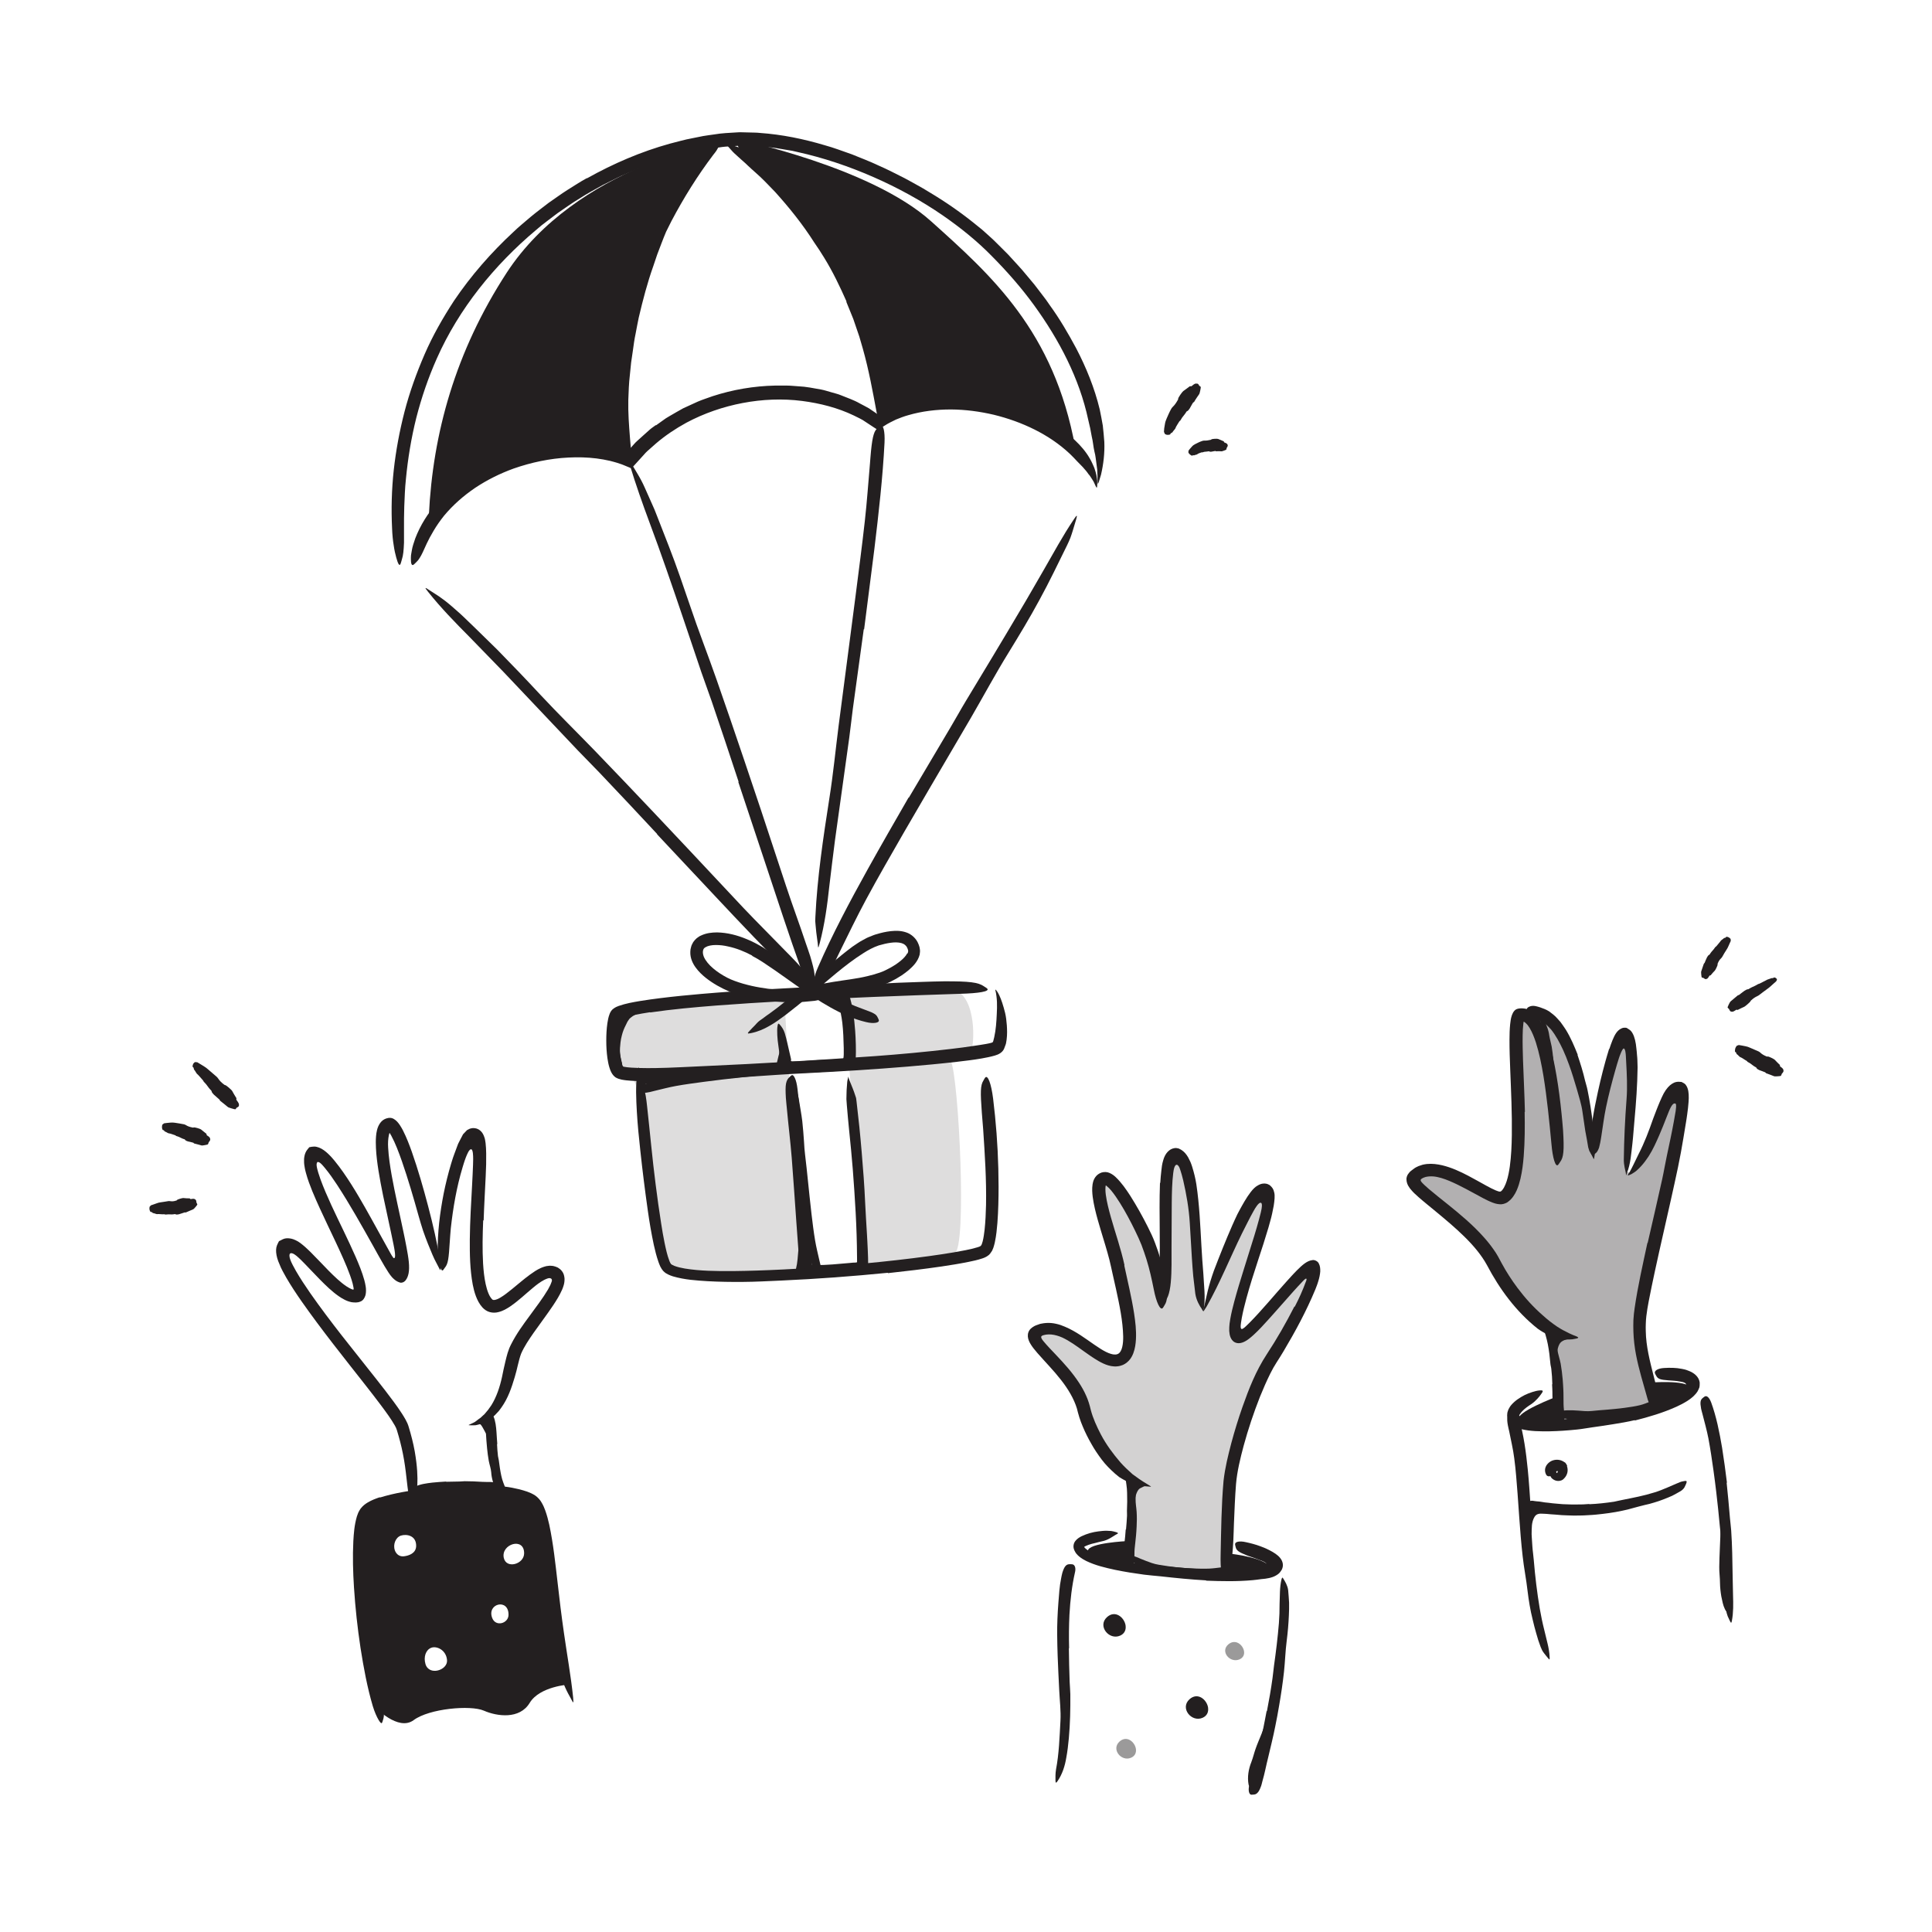 <?xml version="1.0" encoding="UTF-8"?><svg id="Layer_1" xmlns="http://www.w3.org/2000/svg" width="520" height="520" viewBox="0 0 520 520"><defs><style>.cls-1{opacity:.35;}.cls-1,.cls-2,.cls-3,.cls-4,.cls-5{fill:#231f20;stroke-width:0px;}.cls-2{opacity:.2;}.cls-3{opacity:.45;}.cls-4{opacity:.15;}</style></defs><path class="cls-5" d="M151.66,444.44c.01-.94-4.99-32.64-6.32-37.2-1.33-4.58-4.59-4.32-13.38-5.53-8.79-1.22-30.88,2.85-32.93,5.88-2.04,3.03-1.33,21.2-1.41,23.45-.09,2.25,3.28,28.37,3.28,28.37,0,0,6.25,6.68,10.44,3.56,4.19-3.12,15.3-4.1,18.88-2.55,3.57,1.56,9.64,2.4,12.34-2.08,2.71-4.48,10.61-4.95,10.61-4.95,0,0-1.52-8-1.51-8.94ZM106.27,417.24c-.55-1.54.23-3.48,1.64-3.93,1.51-.48,4.14-.05,4.1,2.79-.03,1.98-1.96,2.62-3.31,2.78-1.03.12-2-.41-2.44-1.64ZM114.51,447.85c-.54-1.87.07-3.76,1.53-4.34s4.04.55,4.28,3.3-4.86,4.35-5.81,1.05ZM132.48,435.49c-1.52-3.93,4.46-5.39,4.39-.84-.03,2.3-3.44,3.31-4.39.84ZM135.59,419.28c-.78-3.71,5.54-5.68,5.48-1.17-.04,2.92-4.83,4.26-5.48,1.17Z"/><path class="cls-5" d="M120.08,398.82l3.67-.07c.45,0,.89-.08,1.33-.08,1.57-.01,3.15.08,4.73.17.7.04,1.4.03,2.11.03.45.03.91.06,1.37.14.11.02.23.04.35.07l.33.2c.11.08.22.14.33.2.12.08.22.15.33.24.27.3.09.26-.16.31-.14.04-.3.11-.51.23-.11.06-.21.15-.33.24-.06.05-.12.08-.18.15-.05,0-.11.02-.16.02-.42.04-.84.09-1.27.15-.43.04-.86.01-1.3.02-.88,0-1.77-.03-2.67-.1-1.08-.09-2.2.06-3.3.11l-3.65.15c-.75.04-1.5.07-2.25.13-1.13.09-2.27.15-3.38.32-.86.13-1.69.41-2.53.64-.18.05-.36.12-.54.16-.69.11-.92-.02-1.18-.57-.06-.13-.13-.25-.18-.38-.17-.42.06-.87.57-1.13,1.5-.73,3.14-.93,4.79-1.13,1.22-.13,2.46-.2,3.69-.28v.06Z"/><path class="cls-5" d="M131.42,383.71c.1.31.19.62.29.93.04.11.11.2.14.32.13.39.16.84.24,1.24.03.18.09.35.13.52.07.22.13.44.1.68,0,.08-.12.09-.26.06-.14-.03-.32-.08-.39-.18-.25-.36-.52-.68-.65-1.09-.09-.24-.27-.45-.4-.68-.14-.26-.28-.52-.42-.78-.09-.16-.17-.32-.27-.48-.14-.24-.28-.49-.46-.71-.14-.17-.37-.27-.57-.42-.04-.03-.1-.06-.14-.1-.1-.17-.03-.33.37-.57l.27-.16c.31-.17.61-.24.77-.24.47.08.7.4.92.75.14.28.25.58.37.88l-.03.02Z"/><path class="cls-5" d="M133.78,388.69c.05,1.07.12,2.15.25,3.22.05.39.18.76.23,1.16.18,1.38.37,2.78.67,4.16.12.61.32,1.21.53,1.8.14.38.3.74.43,1.12.07.19.12.38.16.58.05.2.08.4-.02.64-.15.31-.41.37-.99.35-.63,0-1.31-.19-1.5-.62-.68-1.52-1.23-3.11-1.33-4.84-.08-1.02-.46-2.01-.65-3.03-.2-1.12-.35-2.26-.46-3.39-.08-.7-.12-1.4-.18-2.09-.09-1.05-.11-2.11-.23-3.15-.1-.81-.35-1.59-.52-2.38-.04-.18-.1-.35-.12-.52-.07-.66.11-.88.91-1.04.18-.04.35-.08.53-.11.58-.08,1.13.17,1.32.63.58,1.38.71,2.82.82,4.27.08,1.08.12,2.16.22,3.23h-.07Z"/><path class="cls-5" d="M95.2,347.04v-.06c0-.07-.03-.28-.05-.43-.05-.33-.13-.68-.22-1.04-.18-.72-.42-1.46-.69-2.2-.53-1.49-1.16-2.99-1.82-4.49-1.32-3-2.76-5.98-4.19-8.99-1.42-3.02-2.86-6.04-4.16-9.19-.64-1.58-1.25-3.18-1.72-4.92l-.17-.66-.11-.49c-.04-.18-.07-.36-.09-.54-.14-.73-.17-1.44-.14-2.1.06-.65.18-1.25.42-1.76.23-.52.59-.91.98-1.39.47-.1.92-.18,1.34-.18.44,0,.87.12,1.31.28.86.33,1.73.98,2.53,1.76l.59.59.37.41.66.77c.86,1.04,1.63,2.1,2.39,3.17,1.49,2.14,2.86,4.33,4.16,6.54,2.3,3.9,4.43,7.86,6.61,11.78l1.98,3.57c.2.34.39.7.66,1.03.06.08.16.16.26.13.1-.02.15-.12.18-.2.06-.18.06-.36.06-.55,0-.38-.05-.77-.11-1.18l-.1-.62-.22-1.16c-.43-2.18-.92-4.37-1.39-6.56-.96-4.39-1.93-8.79-2.65-13.28-.31-1.99-.58-4-.68-6.07-.04-1.03-.07-2.08.02-3.16.04-.54.12-1.09.26-1.66.15-.67.47-1.43.9-1.99.43-.59,1.04-1.01,1.72-1.2.67-.22,1.43-.17,2.01.24.6.36,1.09.94,1.51,1.57.23.35.35.55.49.79.14.23.26.47.38.7.95,1.87,1.66,3.75,2.34,5.64,1.7,4.85,3.11,9.76,4.41,14.7,1.3,4.93,2.44,9.9,3.27,14.92.09,1.61.1,2.31,0,2.29-.11-.02-.39-.75-1.06-1.96-.68-1.21-1.4-3-2.27-5.15-.42-1.08-.88-2.25-1.3-3.5-.41-1.26-.82-2.6-1.21-4-1.39-4.97-2.83-9.93-4.5-14.73-.84-2.38-1.74-4.8-2.84-6.83-.13-.24-.29-.51-.4-.68v-.02s-.03-.03-.04-.03c-.02,0-.04,0-.05.02l-.02.03s0,0,0,.02l-.05.14-.09.35c-.21.98-.28,2.19-.2,3.39.06,1.21.2,2.45.36,3.7.34,2.5.81,5.02,1.32,7.54.51,2.53,1.07,5.06,1.62,7.61l.82,3.84.4,1.93.43,2.22c.23,1.24.49,2.67.61,3.89.12,1.24.1,2.31-.06,3.1-.17.8-.4,1.35-.8,1.87-.19.24-.54.56-1.04.63-.44.06-.62-.09-.89-.18-.49-.18-1.03-.55-1.69-1.24-.66-.72-1.37-1.89-2.05-3.02l-1.01-1.75-.85-1.51-1.17-2.11c-3.14-5.6-6.28-11.21-9.72-16.49-1.03-1.56-2.09-3.09-3.24-4.49l-.43-.51-.39-.44c-.11-.12-.23-.24-.36-.35-.24-.2-.57-.47-.9-.36-.31.36-.22.88-.15,1.33l.04.2.1.43c.07.29.16.58.24.87.18.58.37,1.17.58,1.75.85,2.34,1.87,4.67,2.93,6.98,2.14,4.63,4.47,9.2,6.56,13.96.87,2.01,1.72,4.04,2.33,6.25.15.56.28,1.13.37,1.73l.06.5.02.62c0,.41-.04.81-.14,1.2-.21.73-.66,1.49-1.41,1.73-.7.32-1.54.26-2.34.16-.19-.03-.41-.11-.59-.15-.16-.04-.32-.09-.46-.15-.29-.12-.59-.23-.85-.38-.55-.27-1.05-.59-1.53-.92-.95-.66-1.82-1.38-2.64-2.13-1.64-1.5-3.15-3.09-4.64-4.65l-1.81-1.89-.91-.92-.46-.45-.4-.37c-.34-.31-.69-.62-1.09-.87-.2-.13-.41-.23-.64-.29-.21-.05-.52-.02-.62.19-.21.62.07,1.28.29,1.88l.2.45.34.69c.27.52.55,1.03.84,1.54,1.18,2.04,2.5,4.03,3.86,5.99,2.73,3.91,5.62,7.72,8.54,11.47,3.14,3.97,6.25,7.89,9.35,11.81,1.55,1.97,3.09,3.94,4.58,5.97.75,1.02,1.48,2.05,2.18,3.13.35.54.69,1.1,1.02,1.69.16.3.32.6.47.94.15.31.29.78.37,1.04.65,2.16,1.21,4.3,1.61,6.54.72,4.16.79,6.95.7,8.89-.13,1.94-.41,3.05-.83,3.93-.19.4-.38.93-.57,1.16-.65.79-1.05-2.6-1.71-8.45-.26-2.17-.62-4.33-1.11-6.47-.24-1.07-.52-2.14-.82-3.2-.14-.53-.32-1.06-.47-1.59-.1-.32-.12-.35-.22-.59-.09-.19-.2-.41-.32-.63-1.01-1.78-2.38-3.64-3.73-5.45-1.36-1.82-2.78-3.64-4.21-5.47-5.73-7.3-11.66-14.67-17.16-22.51-1.44-2.07-2.84-4.17-4.14-6.41-.32-.56-.64-1.13-.95-1.72l-.48-.96c-.25-.56-.49-1.13-.71-1.69-.43-1.13-.62-2.21-.59-3.11.03-.93.37-1.51.78-2.31l1.07-.54c.35-.16.7-.23,1.06-.25.73-.01,1.47.1,2.35.53.86.37,1.75,1.11,2.59,1.84.2.16.46.42.56.52l.33.31.64.62c1.67,1.66,3.21,3.34,4.77,4.92,1.56,1.57,3.16,3.11,4.79,4.2.4.26.8.49,1.18.67.18.06.38.18.53.2.05.02.02.01.05.02.06.02.12-.02.12-.09l.08.02Z"/><path class="cls-5" d="M130.05,328.46c-.16,3.9-.25,7.8-.03,11.61.12,1.9.31,3.79.7,5.56.2.88.43,1.73.75,2.48.15.38.33.72.52,1.01.19.31.42.53.52.64.17.12.28.16.68.11.38-.07.9-.27,1.42-.58,1.05-.61,2.13-1.47,3.22-2.35,1.55-1.25,3.09-2.62,4.84-3.89.88-.63,1.79-1.28,2.92-1.78.3-.11.57-.25.91-.34l.55-.15c.21-.04.42-.05.63-.08.21-.04.42-.04.63-.01.21.02.42.01.62.06.4.09.79.22,1.17.4.27.14.49.35.73.52.22.2.42.43.58.69.34.5.47,1.11.53,1.7.02.3,0,.61-.03.92-.02.3-.12.69-.17.87-.12.45-.28.87-.45,1.27-.69,1.56-1.53,2.89-2.39,4.19-1.73,2.58-3.57,4.99-5.29,7.44-1.26,1.82-2.52,3.68-3.34,5.57-.7,1.84-1.06,4.19-1.73,6.34-.83,2.79-1.79,5.67-3.58,8.17l-.68.92-.79.84c-.5.59-1.17,1.01-1.77,1.5-.31.23-.67.38-1.01.58-.35.17-.66.4-1.04.49-.36.13-.74.21-1.1.32-.36.11-.74.17-1.12.15-1.89-.04-1.56.07-.18-.63.17-.09.35-.2.55-.29.19-.11.39-.28.59-.43.39-.36.9-.57,1.31-1.04.22-.2.45-.41.68-.62.21-.24.42-.5.63-.75.46-.47.8-1.12,1.25-1.69,1.37-2.23,2.24-4.83,2.84-7.57.15-.69.3-1.38.43-2.08.14-.7.32-1.41.49-2.13l.27-1.1.32-1.15c.13-.41.29-.86.44-1.26.17-.39.34-.78.53-1.13,1.47-2.89,3.24-5.27,4.99-7.65,1.73-2.37,3.52-4.7,4.91-7.05.23-.4.43-.79.62-1.18.07-.19.17-.39.23-.57l.1-.27c.04-.09.05-.19.06-.18.1-.23.05-.65-.27-.77-.17-.09-.38-.1-.58-.06-.09.02-.38.09-.59.19-.23.08-.47.21-.71.33-.98.52-1.97,1.27-2.93,2.08-1.96,1.61-3.82,3.44-6.15,5.03-.91.59-1.87,1.2-3.2,1.51-.64.17-1.45.2-2.23-.01-.81-.2-1.48-.72-1.97-1.22-.88-.97-1.4-2.04-1.79-3.07-.39-1.04-.65-2.08-.85-3.11-.76-4.12-.81-8.15-.79-12.17.05-4.94.36-9.84.62-14.72l.14-2.77.11-2.62c.03-1,.08-2.04-.04-3.1-.03-.26-.08-.53-.18-.78-.06-.12-.14-.24-.27-.27-.13-.02-.25.05-.35.13-.37.36-.57.85-.79,1.32-.21.48-.4.97-.57,1.47l-.25.75-.35,1.14c-1.63,5.41-2.57,10.92-3.18,16.44-.1,1.22-.21,2.41-.28,3.64-.28,4.55-.45,5.96-1.32,6.98-.18.23-.35.54-.5.68-.27.23-.52-.11-.83-.97-.17-.43-.3-.98-.43-1.64-.12-.67-.13-1.44-.16-2.31-.08-5.18.57-10.46,1.6-15.73.53-2.63,1.18-5.26,1.96-7.88l.3-.98.26-.81c.1-.32.22-.61.33-.92l.68-1.83.34-.91c.12-.28.25-.5.38-.76l.77-1.48c.06-.12.13-.26.19-.36l.2-.21.39-.41.39-.41c.13-.16.25-.15.37-.24.25-.12.48-.27.76-.31.33-.12.95-.14,1.56.04.52.19.8.39,1.1.67.29.29.56.64.79,1.18.12.24.21.59.31.89.06.39.16.72.2,1.17.2,1.7.18,3.73.15,5.7l-.12,3.19c-.18,4-.43,7.96-.55,11.91h-.09Z"/><path class="cls-5" d="M102.26,403.06c4.16-1.28,8.2-1.88,12.28-2.37,4.08-.47,8.15-.73,12.25-.79,2.99-.03,5.99-.1,9.03.22,1.33.14,2.68.42,4.02.74,1.35.38,2.73.71,4.19,1.64.78.55,1.42,1.29,1.77,1.96.41.68.68,1.35.93,2.01.48,1.32.82,2.63,1.11,3.93,1.1,5.2,1.63,10.35,2.23,15.5.51,4.57,1.07,9.14,1.72,13.64.82,5.79,1.86,11.51,2.47,17.33.16,1.83.08,1.61-.66.2-.79-1.39-2.23-4.02-3.02-7.35-1.33-5.89-2.12-11.85-2.87-17.79-.76-5.93-1.37-11.89-2.29-17.74-.29-1.74-.65-3.48-1.14-5.14-.26-.82-.54-1.63-.9-2.32-.35-.71-.75-1.27-1.14-1.48-.51-.33-1.33-.58-2.11-.79-.83-.17-1.68-.3-2.56-.39-1.75-.16-3.54-.32-5.34-.39-3.95-.16-7.96-.05-11.95.24-3.99.29-7.97.76-11.87,1.51-2.37.49-4.8,1.04-6.84,1.97-.26.11-.47.25-.71.37-.21.13-.39.26-.55.38-.22.17-.43.56-.61,1.05-.36,1-.56,2.2-.72,3.38-.45,3.63-.45,7.41-.38,11.15.1,3.75.32,7.5.68,11.21.56,5.78,1.48,11.4,2.53,17.02.25,1.23.5,2.44.75,3.68.93,4.6.93,6.11.53,7.27-.09.26-.15.6-.26.77-.18.29-.48,0-.95-.79-.46-.78-1.05-2.05-1.56-3.74-1.48-5.02-2.45-10.28-3.29-15.63-.81-5.35-1.41-10.81-1.76-16.32-.26-4.1-.38-8.21-.17-12.43.13-2.13.26-4.22.96-6.65l.36-.97c.2-.37.37-.74.64-1.11.66-.84,1.31-1.28,1.88-1.63,1.17-.7,2.22-1.06,3.28-1.43l.04.09Z"/><path class="cls-2" d="M303.66,418.19l.84-13.6-.84-7.43s-10.18-9.36-10.86-13.9c-.68-4.54-1.87-8.63-4.21-11.44-2.34-2.81-9.86-11.17-9.86-11.17,0,0,.08-2.04,2.04-2.85,1.96-.8,10.01,3.28,10.84,3.87s8.17,4.92,9.37,4.29c1.2-.63,3.51-5.01,3.51-5.01l-2.31-16.38-5.06-18.92s-.62-7.16.14-8.12c.76-.96,6.2,5.05,6.2,5.05l8.15,20.05,1.46-5.4s.57-20.41,1.64-23.18c1.07-2.77,2.25-3.89,3.2-2.08.95,1.81,3.32,12.72,3.32,12.72l2.06,23.95s.77,3.44,1.12,2.65c.35-.79,2.7-6.19,2.7-6.19,0,0,8.5-22.84,10.52-23.55s3.38-.25,3.46.51-3.68,15.43-3.68,15.43l-4.82,18.05s-.43,4.31.43,4.29,4.35-2.83,4.35-2.83l14.6-15.97s2.81,1,1.14,5.01-10.95,18.58-10.95,18.58c0,0-5.21,14.26-6.21,16.02-1,1.76-3.87,15.33-4.41,18.28-.54,2.95-1.8,19.25-1.8,19.25,0,0,.41,6.09-1.71,5.7-2.12-.39-23.88-3.45-23.88-3.45l-.51-2.25Z"/><path class="cls-5" d="M305.33,404.28s.3-2.51,1.2-3.45c.41-.43,1.49-.68,1.75-1.06.58-.84-3.8-.84-3.8-.84l.85,5.35Z"/><path class="cls-5" d="M341.61,466.79l-1.53,3.69c-.19.44-.33.91-.51,1.35-.68,1.56-1.29,3.13-1.74,4.75-.22.71-.35,1.45-.45,2.18-.06.94-.22,1.86-.34,2.83-.05.3-.14.28-.31.04-.16-.24-.5-.7-.67-1.29-.39-2.1,0-4.21.75-6.1.44-1.14.72-2.37,1.13-3.53.44-1.28.99-2.51,1.49-3.76.31-.76.62-1.53.91-2.3.44-1.16.87-2.33,1.18-3.52.23-.92.3-1.86.41-2.78l.07-.6c.1-.74.27-.97.74-1.09.11-.03.22-.07.32-.08.35-.05.61.3.68.91.25,1.83-.2,3.7-.72,5.46-.39,1.32-.88,2.6-1.35,3.86l-.05-.02Z"/><path class="cls-5" d="M319.39,424.09c-1.54-.13-3.08-.29-4.61-.53-.56-.08-1.13-.1-1.68-.22-1.97-.36-3.9-.99-5.76-1.74-.83-.31-1.65-.69-2.45-1.09-.5-.27-.99-.58-1.48-.88-.48-.31-.87-.77-1.26-1.18-.24-.27-.05-.4.35-.44.4-.02,1.04-.02,1.56.26l1.44.67c.5.18,1,.35,1.48.6.5.2.99.39,1.49.59.51.18,1.02.37,1.54.56,1.25.44,2.63.57,3.97.8,1.48.21,2.98.4,4.49.51.93.08,1.86.13,2.8.16,1.41.05,2.84.09,4.25.03,1.1-.05,2.17-.22,3.26-.34.24-.03.47-.06.72-.07.9-.03,1.19.17,1.39.66.05.11.1.23.13.34.09.37-.27.72-.92.91-1.92.49-3.97.54-6.05.57-1.54.01-3.1-.05-4.65-.13v-.05Z"/><path class="cls-5" d="M303.48,414.78s-10.67.49-10.67,2.64c0,2.64,6.21,3.53,10.86,3.78l-.19-6.41Z"/><path class="cls-5" d="M331.21,418.19s9.69,1.04,10.9,3.92c1.2,2.87-12.34,1.42-12.34,1.42l1.45-5.34Z"/><path class="cls-5" d="M303.07,411.64c.12-1.22.2-2.44.27-3.68.03-.45-.04-.9-.02-1.35.07-1.6.1-3.22.04-4.84,0-.72-.09-1.44-.18-2.14-.06-.45-.14-.91-.19-1.36-.02-.46,0-.93.07-1.4.11-.3.3-.29.67-.1.37.19.88.57,1.1,1.07.5,1.83.92,3.68.82,5.62-.03,1.15.21,2.32.28,3.5.08,1.29.07,2.59,0,3.89-.03.8-.1,1.6-.16,2.39-.09,1.21-.28,2.41-.38,3.61-.09.93-.02,1.87-.08,2.82,0,.21.01.42-.04.62-.16.76-.41.95-1.21.91-.18,0-.36,0-.52-.03-.56-.07-1.02-.51-1.08-1.05-.22-1.63.04-3.19.19-4.82.13-1.2.27-2.41.34-3.64h.07Z"/><path class="cls-5" d="M348.49,351.69c1.13-2.16,2.13-4.4,2.94-6.61l.14-.35c.03-.09.06-.18.08-.28.01-.09.03-.22-.06-.29-.09-.06-.18.02-.25.06-.08.05-.16.11-.24.18l-.12.11-.06.06-.31.32c-.84.87-1.67,1.78-2.49,2.69l-4.94,5.58c-1.22,1.36-2.43,2.74-3.71,4.09-.64.67-1.3,1.34-2.01,1.99l-.29.26-.45.39c-.3.26-.62.5-.93.72-.63.44-1.28.75-1.88.86-.58.12-1.18.06-1.75-.29-.9-.64-1.23-1.68-1.31-2.96-.02-.64.02-1.31.09-1.97.06-.45.11-.83.19-1.24.28-1.6.66-3.13,1.06-4.64.81-3.03,1.73-5.99,2.65-8.94l2.76-8.83c.45-1.47.88-2.94,1.27-4.41l.46-1.77c.08-.35.16-.7.23-1.07.06-.48.17-.98,0-1.46-.07-.11-.21-.21-.35-.17-.14.03-.26.11-.37.2-.22.18-.39.4-.56.63-.34.46-.63.95-.9,1.44l-.79,1.45-.79,1.53c-.53,1.02-1.05,2.05-1.56,3.09-3.16,6.47-5.87,13.21-9.44,19.55-1.19,1.94-1.07,1.66-.63-.24.23-1,.53-2.33.89-3.91.4-1.61.95-3.47,1.65-5.43,1.56-4.09,3.18-8.15,4.95-12.2.45-1.01.9-2.02,1.39-3.03l.79-1.48.41-.74.7-1.22c1.08-1.82,2.35-3.63,3.48-4.23.56-.35,1.06-.53,1.58-.57.27-.03.54-.02.86.05.17.04.34.08.5.18.17.06.32.15.44.25.62.55.96,1,1.15,1.93.23.85.07,2.22-.14,3.57-.12.69-.26,1.39-.42,2.09l-.23.98-.15.57c-.2.75-.41,1.5-.62,2.24-.87,2.96-1.82,5.86-2.78,8.76-1.12,3.38-2.21,6.83-3.16,10.31-.47,1.74-.91,3.49-1.23,5.22-.08.43-.15.86-.21,1.29l-.07.59-.02.22c0,.28-.04.61.16.84.12.11.29.04.41-.03.13-.07.25-.16.37-.25l.17-.14.34-.31c.32-.29.63-.6.94-.91,3.43-3.48,6.61-7.38,9.98-11.12l1.28-1.41.65-.7.83-.86c.7-.71,1.43-1.39,2.14-1.9.72-.51,1.37-.78,1.98-.85.58-.17,1.54.29,1.79.92.32.6.4,1.3.38,2.1-.06.82-.24,1.75-.54,2.68-.07.23-.13.46-.22.69l-.22.6-.35.91c-2.42,5.83-5.37,11.27-8.55,16.62-.6,1.01-1.24,2.02-1.87,3l-.87,1.44-.8,1.51c-1.02,2.05-1.94,4.17-2.81,6.31-1.69,4.3-3.17,8.71-4.38,13.15-.92,3.44-1.77,6.93-2.06,10.32-.28,3.52-.41,7.05-.56,10.6-.06,1.57-.09,3.1-.17,4.69-.32,5.87-.73,7.75-1.78,8.91-.23.27-.46.62-.66.77-.66.49-1.09-1.94-.97-6.2.14-6.34.19-12.89.78-19.62.41-3.6,1.23-6.84,2.09-10.16.89-3.3,1.89-6.56,3.03-9.8,1.7-4.81,3.56-9.59,6.53-14.13,2.68-4.07,5.18-8.43,7.41-12.81l.08.02Z"/><path class="cls-5" d="M312.29,318.35c.06-1.11.17-2.22.3-3.36l.06-.48c.01-.25.06-.5.09-.75.07-.5.2-.97.33-1.44.25-.93.66-1.71,1.16-2.25.5-.54,1.09-.93,1.88-1.05.4-.08.75.02,1.11.09.32.17.67.3.96.54.61.41,1.15,1.06,1.6,1.83.21.41.42.82.62,1.24.09.22.18.43.26.67l.19.56c.51,1.63.9,3.21,1.15,4.8.84,5.61,1.05,11.15,1.37,16.69.13,2.45.31,4.92.51,7.34.14,3.13.62,6.23.14,9.38-.25,1-.11.87-.59.09-.55-.77-1.43-2.24-1.71-4.03l-.56-4.77c-.16-1.59-.24-3.18-.36-4.77-.19-3.17-.38-6.35-.57-9.55-.23-3.81-.91-7.74-1.77-11.45-.12-.51-.25-1.01-.39-1.5l-.22-.73c-.04-.12-.07-.25-.11-.36-.04-.11-.09-.26-.09-.27-.11-.36-.25-.78-.55-1.1-.13-.17-.38-.31-.57-.18-.19.11-.29.3-.38.5-.09.2-.15.42-.2.64l-.07.35-.11.74c-.31,2.55-.36,5.21-.39,7.85-.02,4.04-.04,8.1-.06,12.11-.02,3.13.09,6.22-.2,9.39-.06.7-.15,1.38-.29,2.09-.26,1.31-.61,2.15-1,2.68-.37.54-.77.77-1.21.88-.2.05-.39.14-.54.15-.44.02-.53-1.1-.39-2.82.51-5.14.5-10.86.45-16.64-.03-4.3-.1-8.64.07-13.09h.08Z"/><path class="cls-5" d="M341,460.55c.57-2.94,1.09-5.9,1.5-8.88.16-1.09.24-2.18.39-3.27.54-3.83,1.02-7.69,1.33-11.55.13-1.72.19-3.45.18-5.15.1-2.19,0-4.39.51-6.59.18-.69.28-.6.61-.03.34.57,1.03,1.64,1.19,2.92.09,1.13.2,2.27.25,3.4.03,1.13-.01,2.27-.06,3.4-.1,2.27-.29,4.53-.58,6.8-.36,2.71-.43,5.55-.73,8.33-.33,3.05-.79,6.09-1.31,9.12-.3,1.87-.67,3.72-1.04,5.58-.55,2.81-1.26,5.6-1.91,8.38-.55,2.15-.93,4.31-1.56,6.44-.14.47-.21.95-.4,1.41-.32.86-.61,1.4-.96,1.72-.32.33-.68.43-1.11.44-.19,0-.39.04-.55.02-.5-.05-.83-1-.57-2.26.92-3.66,1.98-7.47,2.89-11.4.33-1.46.65-2.93.98-4.39.28-1.48.6-2.96.86-4.44h.08Z"/><path class="cls-5" d="M287.69,443.6c.02,3.01.11,6.03.21,9.07.04,1.11.16,2.21.18,3.33.03,3.93-.04,7.89-.4,11.84-.17,1.75-.36,3.52-.69,5.25-.36,2.22-1.07,4.47-2.38,6.35-.41.58-.51.41-.53-.24-.01-.33-.02-.78,0-1.28,0-.52.06-1.09.15-1.69.81-4.22.94-8.56,1.19-13.05.15-2.68-.2-5.48-.33-8.25-.15-3.04-.31-6.1-.42-9.17-.07-1.89-.11-3.79-.13-5.68-.03-2.88.1-5.78.32-8.65.18-2.23.29-4.46.76-6.71.12-.49.17-.99.33-1.48.58-1.82,1.11-2.28,2.09-2.23.22,0,.45,0,.65.04.66.16.93,1.08.62,2.25-.8,3.54-1.25,7.35-1.47,11.33-.14,2.95-.17,5.96-.09,8.99h-.08Z"/><path class="cls-5" d="M302.6,340.59c.89,4.21,1.96,8.51,2.65,12.96.33,2.23.62,4.5.49,6.91-.07,1.21-.22,2.47-.72,3.8-.27.66-.61,1.36-1.21,1.98-.57.61-1.37,1.14-2.18,1.34-1.2.35-2.37.2-3.32-.08-.96-.28-1.77-.69-2.54-1.12-1.51-.87-2.84-1.81-4.13-2.74-1.92-1.38-3.78-2.74-5.74-3.65-.98-.43-1.98-.72-2.94-.81-.48-.05-.95-.02-1.41.03-.56.12-.61.12-.85.2-.12.06-.27.1-.37.21-.1.11-.12.26-.08.4.03.14.11.27.18.4l.13.2.32.41c.96,1.16,2.1,2.33,3.22,3.51,2.25,2.37,4.51,4.84,6.36,7.69.71,1.09,1.36,2.24,1.89,3.46.54,1.19.95,2.55,1.23,3.78.57,2.21,1.61,4.49,2.71,6.6,1.44,2.74,3.29,5.23,5.27,7.53,1.01,1.14,2.12,2.17,3.26,3.18,1.21.91,2.45,1.78,3.79,2.57.84.51,1.23.75,1.18.79-.04.05-.5-.06-1.39-.1-.22,0-.47-.02-.74-.04-.27-.04-.56-.09-.86-.14-.16-.02-.31-.06-.49-.06-.16-.05-.33-.08-.5-.13-.36-.07-.69-.22-1.06-.35-.73-.27-1.53-.59-2.3-1.05-.39-.22-.81-.45-1.21-.71-.37-.3-.74-.6-1.12-.92-1.3-1.16-2.54-2.39-3.58-3.77-1.03-1.38-2-2.8-2.83-4.3-.85-1.48-1.62-3.01-2.28-4.6-.34-.79-.64-1.6-.92-2.46-.14-.41-.27-.87-.39-1.35l-.27-1.06c-.81-2.65-2.37-5.25-4.28-7.69-1.91-2.46-4.14-4.72-6.38-7.27-.34-.4-.68-.8-1.03-1.25-.14-.16-.42-.58-.65-.92-.22-.36-.45-.73-.59-1.11-.31-.76-.4-1.57-.11-2.33.29-.76.92-1.25,1.66-1.65.28-.14.57-.24.87-.34.29-.09.58-.24.88-.27.53-.1.92-.17,1.39-.19.9-.06,1.8.03,2.63.22.85.18,1.64.46,2.39.79.76.31,1.47.68,2.17,1.06,2.76,1.53,5.13,3.47,7.54,4.97.89.54,1.79,1.02,2.63,1.27.42.13.82.2,1.16.18.34,0,.64-.08.87-.23.45-.24.83-.88,1.04-1.77.21-.87.28-1.88.26-2.9-.09-4.14-1-8.46-1.93-12.72l-.89-3.96-.44-2c-.14-.65-.28-1.28-.45-1.93-.66-2.57-1.48-5.15-2.26-7.75-.59-1.97-1.18-3.96-1.65-6.01-.23-1.03-.44-2.06-.58-3.14-.13-1.07-.22-2.18-.04-3.39.03-.29.15-.64.23-.96.14-.34.28-.68.5-.97.42-.6,1.03-1.03,1.72-1.26.7-.19,1.45-.19,2.12.12.68.29,1.26.74,1.64,1.1,1.64,1.57,2.8,3.29,3.94,5.04,1.73,2.73,3.27,5.5,4.7,8.33.7,1.41,1.42,2.86,1.98,4.4.57,1.49,1.08,3.01,1.52,4.56.39,1.37.74,2.71,1.01,4.11.49,2.59.66,4.28.67,5.48,0,1.2-.23,1.93-.64,2.55-.18.28-.35.64-.54.82-.61.6-1.67-1.39-2.38-5.09-.55-2.73-1.13-5.4-1.95-8.02-.41-1.31-.87-2.63-1.36-3.93-.47-1.2-1.09-2.51-1.7-3.78-1.24-2.55-2.59-5.09-4.08-7.48-.74-1.19-1.53-2.35-2.36-3.36-.42-.5-.87-.94-1.26-1.25-.09-.08-.12-.09-.19-.13-.02-.02,0,0-.01,0h0s0,0,0,0h0s0,0,0,0l-.03.11c-.11.52-.09,1.51.04,2.44.26,1.93.8,4.01,1.38,6.08,1.17,4.16,2.67,8.35,3.65,12.87l-.09.03Z"/><path class="cls-5" d="M324.64,425.36c-4.1-.22-8.21-.64-12.26-1.09-1.48-.16-2.97-.25-4.45-.45-2.61-.35-5.22-.76-7.83-1.3-2.6-.57-5.22-1.16-7.76-2.39-.61-.31-1.22-.66-1.8-1.13-.29-.23-.57-.5-.82-.81-.13-.15-.25-.32-.36-.55-.13-.2-.22-.42-.3-.65-.27-.75-.12-1.61.38-2.24.24-.31.56-.6.86-.8.27-.19.54-.34.81-.47,1.52-.72,3.01-1.12,4.54-1.31.76-.09,1.52-.18,2.29-.16.38,0,.77.03,1.15.06.38.04.77.17,1.15.26.48.12.69.26.66.36-.03.11-.27.2-.65.42-.77.46-2.09,1.46-3.67,1.74-.63.13-1.24.31-1.85.46-.61.13-1.2.29-1.73.48-.26.09-.52.19-.74.3-.2.08-.47.27-.42.23-.01,0-.03,0-.04.03v.02s.09.14.17.22c.14.18.38.36.63.54.52.37,1.18.7,1.87.99,1.4.58,2.96,1.05,4.53,1.47,3.44.91,7.22,1.2,10.89,1.59,4.06.42,8.12.84,12.18,1.07,2.5.15,5.01.25,7.51.26,1.89,0,3.79-.02,5.67-.12.94-.05,1.87-.13,2.79-.25l.69-.1.42-.07c.27-.05.53-.11.78-.19.38-.13.78-.26.97-.59.11-.18-.06-.39-.21-.52-.16-.13-.34-.24-.52-.33-.35-.18-.7-.31-1.01-.41l-1.83-.69c-.59-.21-1.18-.38-1.77-.62-2.18-.87-2.82-1.32-3.01-2.34-.05-.22-.13-.46-.13-.65-.02-.64,1.12-.96,2.88-.56,1.31.28,2.63.62,3.93,1.11l.99.38c.19.08.26.1.6.26l.86.42c1.13.58,2.24,1.28,2.86,2.07.32.39.53.79.65,1.22.12.4.15.98,0,1.43-.11.46-.36.81-.64,1.17-.26.36-.68.67-1.18.95-1,.58-2.51.85-3.89.94l-1.21.16-1.08.12c-4.25.39-8.41.29-12.56.14v-.08Z"/><path class="cls-5" d="M302.95,437.51c.16,1.09-.22,2.17-1.46,2.72-2.98,1.32-6.17-2.58-3.55-4.97,2.23-2.03,4.69.1,5.02,2.25Z"/><path class="cls-3" d="M334.83,444.43c.14.88-.19,1.76-1.24,2.2-2.52,1.07-5.23-2.09-3.01-4.02,1.89-1.64,3.98.08,4.25,1.82Z"/><path class="cls-5" d="M325.15,459.62c.16,1.09-.22,2.17-1.46,2.72-2.98,1.32-6.17-2.58-3.55-4.97,2.23-2.03,4.69.1,5.02,2.25Z"/><path class="cls-3" d="M305.73,470.71c.14.95-.19,1.9-1.29,2.38-2.62,1.15-5.43-2.25-3.13-4.34,1.96-1.77,4.13.09,4.42,1.96Z"/><path class="cls-5" d="M413.5,405.48c.7-.13,1.25-.11,1.79-.09.54.03,1.06.08,1.57.13.37.04.74.02,1.1.07,1.29.17,2.55.37,3.82.46.56.04,1.13.03,1.68,0,.72.03,1.41-.14,2.17.17.23.07.21.12.04.31-.13.14-.26.29-.36.4-.08.08-.16.19-.25.25-.09.05-.19.09-.3.12-.37.09-.75.18-1.13.24-.38.06-.76.05-1.14.07-.76,0-1.51-.03-2.26-.14-.9-.12-1.83-.05-2.73-.08-.99-.03-1.98-.07-2.88,0-.57.06-.93.15-1.26.46-.48.45-.81,1.29-.97,2.17-.13.69-.08,1.42-.16,2.18-.03.17-.02.34-.07.5-.21.61-.49.75-1.05.66-.13-.02-.26-.03-.38-.06-.41-.11-.67-.46-.74-.88-.13-.63-.07-1.22.01-1.88.09-.65.23-1.35.49-2.12.2-.57.48-1.19.98-1.78.48-.6,1.27-1.09,2-1.25l.02.05Z"/><path class="cls-5" d="M427.77,404.86c2.21-.09,4.43-.34,6.64-.67.8-.14,1.59-.38,2.39-.51,2.82-.57,5.68-1.1,8.45-1.98,1.24-.36,2.43-.87,3.6-1.36.74-.34,1.5-.67,2.26-.98.38-.16.75-.33,1.14-.47.38-.16.82-.19,1.23-.29.53-.09.58.15.37.69-.11.27-.27.64-.49,1.06-.24.38-.58.71-.99.97-.75.44-1.51.86-2.28,1.26-.79.37-1.6.67-2.4.99-.8.33-1.64.58-2.47.84-.83.26-1.67.49-2.53.66-1.02.23-2.03.54-3.06.8l-1.55.42-1.56.35c-2.29.49-4.62.79-6.94,1.02-.71.09-1.44.1-2.16.15-.72.05-1.44.09-2.16.09-1.09.02-2.19.04-3.28-.03l-1.64-.07-1.63-.14c-.85-.03-1.69-.13-2.53-.2-.85-.04-1.69-.17-2.54-.33-.37-.07-.75-.12-1.12-.22-.67-.25-1.1-.46-1.35-.73-.23-.3-.31-.61-.3-.99,0-.17-.01-.35.01-.5.05-.26.24-.44.56-.57.31-.13.75-.26,1.21-.17.35.04.68.12,1.03.14.36.02.71.05,1.05.11l1.03.17,1.06.11c.71.08,1.41.2,2.14.23.73.04,1.44.16,2.18.16,1.09.03,2.18.1,3.29.06.55,0,1.11,0,1.66-.02l1.67-.11v.07Z"/><path class="cls-5" d="M465.06,415.93c-.13,1.57-.26,3.14-.34,4.7-.03.57,0,1.14-.02,1.71-.14,2.01-.26,4.02-.14,6.02.03.89.18,1.77.31,2.64.26,1.1.41,2.22.6,3.36.05.36-.03.34-.25.09-.21-.25-.62-.71-.95-1.32-.54-1.1-.73-2.3-.98-3.47-.2-1.18-.33-2.38-.35-3.58,0-1.43-.23-2.91-.2-4.37.02-1.6.08-3.2.15-4.78l.12-2.93c.05-1.48.14-2.96.1-4.41-.04-1.13-.22-2.24-.38-3.34l-.12-.72c-.07-.9.05-1.21.55-1.46.11-.06.23-.13.34-.17.38-.14.76.2.99.88.64,2.02.74,4.21.77,6.37,0,.8,0,1.6-.03,2.4l-.14,2.39h-.05Z"/><path class="cls-1" d="M419.95,380.83c-.12-.03-2.13-23.14-2.13-23.14,0,0-13.58-9.84-15.3-15.35-1.73-5.5-6.88-11.56-11.2-14.93-4.31-3.38-12.24-7.5-10.96-9.54,1.28-2.04,5.82-2.95,7.5-2.65s13.05,6.08,13.05,6.08c0,0,4.01,2.04,4.72.29.71-1.75,2.48-11.31,2.48-11.31,0,0,1.44-25.81.75-26.38s-.98-10.25.58-10.71,6.19-1.11,6.78.28,5.82,9.46,6.44,10.45,5.1,17.51,5.1,17.51l1.69,5.89,6.41-26.53s2.81-1.98,2.95.14,0,18.07,0,18.07l-1.07,16.36s1.22.81,2.34-.69c1.12-1.5,9.94-20.01,9.94-20.01,0,0,3.33-.74,3.19,2.51-.14,3.25-7.8,37.02-7.8,37.02,0,0-4.9,18.46-4.9,20.16s2.12,15.44,2.12,15.44c0,0,3,8.96,1.43,9.54s-24.09,1.51-24.09,1.51Z"/><path class="cls-5" d="M416.61,285.96c-.1-1.08-.21-2.15-.38-3.22-.07-.39-.13-.77-.2-1.16-.18-1.38-.42-2.75-.72-4.12-.13-.61-.3-1.21-.49-1.79-.26-.74-.52-1.49-.63-2.3-.04-.25.08-.26.3-.12.22.14.6.41.87.8.38.74.71,1.5,1,2.27.31.77.52,1.58.63,2.41.16.99.46,1.98.65,2.98.2,1.1.31,2.22.42,3.32l.18,2.05c.09,1.03.08,2.07.16,3.09.07.78.14,1.57.21,2.35.01.17.03.34.04.51,0,.65-.06.86-.23,1.01-.04.03-.08.08-.12.1-.13.07-.27-.18-.4-.65-.36-1.38-.63-2.84-.9-4.29-.23-1.08-.32-2.17-.44-3.25h.04Z"/><path class="cls-5" d="M422.65,359.92c0,.52-1.39.44-2.43,1.25-.91.71-1.16,2.72-1.19,3.68-.07,2.12-1.22-6.28-1.22-6.28l4.84,1.35Z"/><path class="cls-5" d="M436.05,381.5c-1.46.15-2.93.26-4.39.36-.53.03-1.06.13-1.6.15-1.89.06-3.78.05-5.69-.03-.84-.03-1.7,0-2.54-.09-.54-.06-1.11-.04-1.65-.26-.27-.1-.55-.19-.8-.37-.25-.2-.48-.39-.68-.64-.24-.31-.15-.27.18-.31.16-.01.4-.1.67-.24.12-.06.28-.18.42-.24.13-.05.26-.09.4-.12,1.94-.28,4-.07,6.14.09,1.28.11,2.6-.12,3.91-.22,1.44-.11,2.88-.22,4.32-.37.89-.09,1.78-.18,2.66-.31,1.34-.19,2.68-.37,3.98-.69,1.01-.25,1.96-.64,2.9-1.02.2-.09.4-.19.6-.26.76-.28.99-.23,1.42.31.1.12.21.22.29.34.3.37.12.98-.49,1.34-1.75,1.05-3.69,1.53-5.65,1.94-1.45.29-2.93.49-4.4.69v-.06Z"/><path class="cls-5" d="M419.03,375.89s-11.65,4.43-10.02,6.12,10.61.93,10.61.93l-.58-7.05Z"/><path class="cls-5" d="M444.04,372.13s9.89-.8,10.88,1.31c.99,2.12-9.52,5.01-9.52,5.01l-1.36-6.33Z"/><path class="cls-5" d="M417.81,372.55c-.03-1.35-.11-2.7-.27-4.05-.04-.5-.21-.97-.25-1.47-.15-1.76-.36-3.53-.7-5.27-.15-.77-.35-1.54-.56-2.29-.14-.48-.3-.96-.43-1.45-.16-.48-.22-.99-.2-1.53.12-.37.15-.34.53-.19.2.07.42.2.67.36.27.15.49.36.61.63.45.95.88,1.91,1.23,2.9.36.99.57,2.02.73,3.07.18,1.26.65,2.5.89,3.78.25,1.41.41,2.83.54,4.26.08.88.12,1.76.17,2.64.08,1.33.02,2.67.06,3.99.02,1.03.18,2.04.23,3.08.02.23.05.45.04.68-.05.85-.27,1.1-1.07,1.18-.18.02-.36.05-.53.05-.58,0-1.07-.39-1.18-.98-.35-1.76-.37-3.53-.45-5.33-.02-.67-.05-1.34-.04-2.01-.03-.67-.03-1.35-.09-2.02h.07Z"/><path class="cls-5" d="M424.59,283.93c.77,2.29,1.5,4.58,2.03,6.91.21.84.5,1.67.66,2.52.63,3,1.07,6.02,1.44,9.04.19,1.34.34,2.68.5,4.01.08.86.2,1.71.21,2.58.02.43-.05.87-.13,1.3-.07.43-.14.86-.21,1.3-.1.54-.11.46-.31.02-.1-.22-.27-.53-.48-.9-.12-.2-.23-.4-.34-.6-.06-.11-.1-.22-.19-.33-.03-.11-.07-.23-.11-.35-.06-.21-.14-.42-.19-.63l-.11-.63-.21-1.26c-.17-.84-.33-1.68-.47-2.52-.26-1.69-.51-3.39-.75-5.1-.27-2.06-.96-4.11-1.52-6.14-.66-2.22-1.32-4.46-2.12-6.63-.47-1.35-1.02-2.66-1.6-3.96-.91-1.94-1.92-3.85-3.23-5.48-.27-.29-.55-.57-.83-.85l-.42-.41-.47-.32c-.3-.19-.65-.47-.89-.58-.32-.14-.7-.3-1.06-.45-.33-.12-.65-.23-.97-.35-.59-.24-.93-.4-1.08-.61-.15-.2-.12-.5-.15-.97-.05-.21-.14-.42-.38-.47-.18-.06-.36-.11-.33-.38,0-.12.16-.34.26-.44.09-.1.28-.22.44-.29.59-.28,1.14-.27,1.73-.16.86.19,1.63.45,2.41.78.41.19.72.3,1.27.66.37.28.74.56,1.1.86.39.29.69.61.99.94l.9,1c.51.7,1.02,1.41,1.48,2.13,1.33,2.17,2.28,4.45,3.19,6.72l-.07.03Z"/><path class="cls-5" d="M433.14,282.38c.54-1.64,1.14-3.32,1.85-4.34.35-.5.71-.82,1.06-1.04.36-.21.66-.38,1.14-.39.25,0,.61-.02.79.15.23.13.39.25.57.37.16.13.33.22.47.42.14.17.29.36.41.61.52.91.87,2.43,1.01,4.06.08.59.11,1.14.16,1.7l.07.8.03.51c.04.69.06,1.37.06,2.05-.06,4.81-.41,9.54-.84,14.27-.21,2.1-.32,4.21-.56,6.28-.33,2.66-.46,5.37-1.48,7.93-.24.81-.22.7-.28-.02-.13-.73-.56-2.09-.55-3.62.07-5.44.32-10.83.74-16.28.25-3.26.08-6.66-.1-9.95l-.09-1.71c-.02-.34-.05-.72-.12-1.11-.04-.19-.08-.4-.17-.59-.04-.09-.1-.2-.19-.25-.09-.08-.18,0-.24.05-.23.25-.38.58-.54.93-.09.22-.19.45-.28.69l-.14.37-.19.55c-.34,1.07-.67,2.15-.97,3.24-.93,3.3-1.81,6.64-2.5,9.99-.54,2.6-.85,5.19-1.26,7.78-.1.57-.17,1.13-.29,1.7-.11.53-.21.96-.31,1.33-.11.36-.26.64-.38.87-.26.46-.53.7-.87.88-.15.08-.31.19-.44.23-.42.14-.74-.82-.79-2.45.05-1.19.13-2.4.23-3.61.15-1.2.32-2.42.52-3.63.39-2.43.88-4.88,1.42-7.33.4-1.82.82-3.64,1.29-5.45l.73-2.73.39-1.36.59-1.96.07.04Z"/><path class="cls-5" d="M411.92,405.94c.15,3.43.27,6.86.52,10.27.08,1.25.29,2.47.38,3.71.36,4.37.88,8.73,1.61,13.06.34,1.92.73,3.84,1.21,5.72.31,1.2.6,2.42.88,3.63.3,1.21.51,2.44.57,3.72.03.8-.05.72-.5.16-.22-.28-.58-.67-.94-1.16-.18-.25-.39-.51-.55-.8-.15-.3-.3-.62-.43-.96-.46-1.2-.86-2.43-1.19-3.67-.35-1.24-.69-2.48-.97-3.74-.63-2.5-1.05-5.06-1.36-7.64-.34-3.09-.99-6.25-1.33-9.41-.4-3.46-.66-6.93-.91-10.38l-.45-6.37c-.26-3.21-.47-6.44-.9-9.6-.31-2.46-.89-4.84-1.36-7.25-.11-.53-.26-1.04-.35-1.58-.37-1.98-.17-2.66.65-3.23.19-.13.36-.29.54-.37.59-.29,1.36.43,1.81,1.87,1.27,4.28,1.88,8.93,2.35,13.59.35,3.46.55,6.95.8,10.41h-.08Z"/><path class="cls-5" d="M464.73,399.11c.34,3.13.61,6.26.88,9.39.09,1.14.26,2.28.34,3.42.28,4.03.33,8.08.39,12.12.02,1.79.07,3.59.11,5.36.07,2.28.12,4.57-.31,6.85-.13.71-.26.61-.55.01-.15-.3-.34-.72-.57-1.23-.2-.51-.36-1.11-.45-1.76-.55-4.61-.86-9.19-.93-13.85-.07-2.79-.44-5.66-.73-8.5-.28-3.12-.62-6.24-.98-9.36-.24-1.92-.46-3.84-.74-5.75-.41-2.9-.83-5.81-1.37-8.67-.43-2.22-1.04-4.36-1.59-6.53-.12-.48-.27-.94-.37-1.43-.33-1.81-.21-2.43.51-2.97.16-.12.32-.27.49-.36.57-.29,1.22.35,1.71,1.63,1.39,3.81,2.22,7.97,2.93,12.16.5,3.12.92,6.27,1.31,9.42l-.08.02Z"/><path class="cls-5" d="M410.36,299.26c.07,3.94.06,7.9-.25,11.92-.16,2.01-.4,4.03-.88,6.09-.25,1.03-.55,2.08-1.02,3.14-.25.53-.52,1.06-.9,1.59-.19.28-.37.49-.67.82-.31.3-.64.58-1,.83-.64.33-1.35.57-2.09.47-.36-.02-.73-.11-1.08-.19-.27-.09-.51-.16-.75-.25-.92-.35-1.7-.75-2.47-1.15-3.14-1.68-6.07-3.38-9.07-4.65-1.5-.63-3.03-1.14-4.47-1.25-.71-.04-1.39,0-2,.15l-.44.15c-.14.05-.31.15-.32.14-.11.05-.23.13-.34.2-.13.1-.28.24-.24.43.03.17.14.32.25.46.02.05.46.51.81.83.36.35.75.69,1.15,1.03,1.6,1.37,3.33,2.71,5.03,4.08,3.41,2.74,6.83,5.59,9.82,8.96.93,1.04,1.81,2.14,2.62,3.31.42.57.79,1.19,1.15,1.81l.98,1.82c1.25,2.32,2.69,4.54,4.26,6.64,2.02,2.7,4.29,5.21,6.8,7.38,1.23,1.12,2.52,2.13,3.88,3.05.69.42,1.38.88,2.11,1.21.71.41,1.44.73,2.2,1.06,1.9.68,1.76.83-.21,1.13-.49.07-1.08.04-1.8.06-.18.01-.36-.02-.55-.01-.18-.03-.37-.07-.56-.1-.38-.08-.8-.14-1.21-.26-1.64-.47-3.49-1.3-5.22-2.54-5.88-4.66-10.28-10.7-13.66-17.11-1.48-2.73-3.66-5.29-6.08-7.67-2.43-2.39-5.1-4.62-7.82-6.87-1.46-1.22-2.98-2.41-4.5-3.75-.38-.33-.76-.69-1.15-1.05l-.29-.29c-.09-.1-.19-.18-.33-.36-.25-.32-.56-.61-.75-.95-.49-.65-.73-1.38-.75-2.13-.02-.19,0-.38.06-.56.02-.19.11-.36.18-.53.14-.34.43-.61.64-.91.35-.35.77-.61,1.16-.92.35-.3.95-.53,1.24-.68.36-.14.73-.25,1.09-.36.37-.07.74-.16,1.1-.19,1.47-.15,2.85.05,4.13.34,2.58.62,4.85,1.69,7.02,2.82,1.72.9,3.37,1.86,5.01,2.75.81.44,1.63.87,2.4,1.19.37.16.82.3.91.31.17.03.36.04.51-.08.13-.09.17-.13.34-.33.16-.19.31-.43.46-.68.28-.51.52-1.1.72-1.71.4-1.24.66-2.6.85-3.96.37-2.75.5-5.59.54-8.43.08-5.82-.2-11.68-.43-17.55-.11-2.71-.21-5.42-.2-8.16,0-1.37.04-2.75.18-4.16.04-.35.08-.71.14-1.07l.05-.27.07-.36c.06-.23.12-.47.2-.69.16-.45.37-.87.68-1.21.3-.37.76-.53,1.2-.6.61-.09,1.23-.05,1.84.06.3.09.66.22.89.31.25.12.47.27.7.41.87.61,1.55,1.37,2.06,2.17,1.05,1.59,1.71,3.29,2.28,4.98,1.09,3.36,1.78,6.74,2.36,10.12.58,3.38,1.01,6.76,1.35,10.16.14,1.5.31,2.96.41,4.47.35,5.61.15,7.4-.79,8.63-.2.28-.4.64-.59.81-.63.55-1.41-1.7-1.75-5.76-.57-6.01-1.16-12.16-2.15-18.27-.51-3.04-1.12-6.08-2.02-8.93-.46-1.41-1-2.78-1.67-3.89-.17-.28-.35-.51-.52-.77-.19-.18-.36-.45-.54-.57-.09-.07-.17-.15-.26-.23-.08-.04-.16-.08-.23-.13-.04-.02-.07-.07-.11-.06-.04,0-.07-.02-.03,0,.06.01.07.01.06.01h0s0,0,0,0h0s0-.03,0,.01l-.03.16-.05.35c-.12.97-.18,2.07-.19,3.17-.04,2.21.03,4.49.1,6.77.16,4.57.4,9.19.51,13.84h-.09Z"/><path class="cls-5" d="M443.47,334.55c1.31-5.73,2.65-11.44,3.91-17.16.46-2.09.8-4.2,1.25-6.28.64-3.06,1.32-6.11,1.87-9.17l.35-2.01c.06-.29.11-.59.16-.92.05-.33.09-.67.11-1.03,0-.18.01-.37,0-.55-.02-.17-.06-.42-.25-.43-.28-.07-.51.11-.68.29-.18.19-.32.42-.46.67-.18.32-.34.68-.5,1.05l-.68,1.7c-.59,1.56-1.23,3.12-1.89,4.67-.86,1.98-1.74,3.99-2.94,5.86-.61.92-1.27,1.83-2.03,2.65-.38.41-.77.81-1.2,1.18-.42.37-.92.66-1.39.95-1.3.59-1.12.42-.48-.56.6-1.06,1.45-2.87,2.46-4.94,1.51-2.93,2.71-6.1,3.85-9.38l.94-2.46.38-.96.49-1.18c.32-.8.69-1.51,1.04-2.23.75-1.35,1.53-2.16,2.25-2.61.73-.47,1.41-.64,2.56-.49.54.26.86.45,1.09.72.22.29.41.61.55,1.05.3.83.36,2.14.25,3.6-.07,1.09-.22,2.24-.37,3.36-.08.66-.13.89-.18,1.24l-.16,1c-.22,1.33-.44,2.67-.66,4.01-.44,2.68-.93,5.36-1.48,8-1.22,5.8-2.55,11.57-3.85,17.34-.8,3.55-1.61,7.1-2.37,10.65-.57,2.69-1.15,5.38-1.66,8.07-.25,1.34-.49,2.69-.64,4.02-.08.66-.12,1.29-.14,1.97-.03.67-.03,1.34-.01,2,.07,4.16,1.11,8.11,2.14,12.2.22.9.47,1.78.66,2.71.34,1.72.45,2.88.42,3.71-.01.41-.07.75-.17,1.03-.12.29-.28.52-.44.73-.15.19-.27.43-.4.55-.35.37-1.32-.91-1.92-3.32-.52-1.78-1.03-3.59-1.54-5.45-.51-1.86-1-3.79-1.38-5.79-.38-2-.63-4.08-.7-6.17-.04-1.05-.03-2.09,0-3.14.05-1.16.19-2.17.33-3.2.87-6,2.2-11.76,3.44-17.57h.09Z"/><path class="cls-5" d="M440.01,382.23c-.95.22-1.91.43-2.89.6l-2.83.48c-1.89.31-3.78.59-5.68.85-1.38.19-2.76.46-4.15.6-2.46.25-4.93.43-7.42.48-2.5.02-5,.03-7.62-.59-.63-.17-1.27-.35-1.93-.72-.16-.07-.33-.2-.49-.32-.18-.12-.35-.26-.49-.43-.32-.31-.5-.72-.69-1.11-.05-.37-.19-.75-.17-1.12.02-.38.03-.75.16-1.07l.17-.49c.07-.15.15-.29.23-.43.15-.3.33-.54.52-.77,1.09-1.27,2.37-2.04,3.66-2.72.65-.33,1.34-.57,2.02-.8.68-.22,1.38-.4,2.11-.45.92-.06.85.23.33.93-.51.75-1.44,1.89-2.64,2.73-.98.63-1.93,1.3-2.55,2.01l-.23.25c-.07.08-.1.17-.17.24-.16.15-.17.26-.27.38,0,.08-.09.17-.06.2-.02.02-.04.02-.04.03,0,.01-.01.04,0,.05,0,.02.21.16.41.26.44.22,1.11.37,1.76.51,1.35.25,2.84.37,4.34.44,3.3.16,6.77-.39,10.18-.83,3.75-.49,7.51-1.07,11.23-1.77,2.23-.44,4.51-1.03,6.72-1.7,1.68-.51,3.35-1.07,4.97-1.71,1.6-.64,3.22-1.39,4.5-2.32.32-.25.62-.54.77-.87.12-.23.09-.54-.12-.71-.2-.18-.46-.27-.68-.34-.27-.07-1.4-.29-2.28-.36-.56-.04-1.12-.08-1.69-.12-2.13-.16-2.81-.36-3.27-1.3-.1-.21-.25-.41-.31-.61-.21-.65.72-1.3,2.43-1.41,1.56-.09,3.17-.11,4.88.24.21.04.43.08.65.14l.44.12c.17.05.34.12.51.19.33.14.69.26.99.43.28.19.61.36.86.58.51.43.92.95,1.14,1.57.1.31.19.64.15.97,0,.33,0,.65-.08.97-.14.4-.33.78-.54,1.16-.26.37-.53.73-.89,1.06-.31.35-.74.63-1.1.94-.24.17-.48.35-.72.49-.96.61-1.92,1.1-2.88,1.54-3.69,1.67-7.44,2.76-11.24,3.73l-.03-.08Z"/><path class="cls-5" d="M421.75,394.59c.39,1.17.13,2.26-.55,3.09-.24.29-.53.6-.9.75-.63.26-1.26.21-1.78,0-.5-.22-.99-.56-1.2-1.07-.21-.43-.26-.86-.21-1.26.07-.49.3-1.06.83-1.26.17-.06.24.2.32.46.06.27.21.52.2.61-.06.17.09.41.16.46.09.06.08.02.18.13.14.12.35-.09.34-.12.03-.01.15-.19.13-.38,0-.07-.02-.14-.05-.18l.3.22s-.05-.03-.08-.04c-.15-.08-.46-.1-.56.07-.09.13.1.39.21.45.03.02.08.03.09.04.04.02-.19.03-.97.35l-.53.24c-.58.28-1.18.3-1.47-.15-.39-.63-.51-1.5-.15-2.26.33-.77,1.13-1.44,1.93-1.68.93-.29,1.96-.21,2.83.33l.48.3.1.13c.17.23.32.48.42.73l-.06.03Z"/><path class="cls-5" d="M194.64,37.9s-39.57,6.76-58.3,35.56c-13.79,21.21-19.87,43.21-20.91,65.27,0,0,20.61-16.13,33.2-16.31,12.6-.18,17.6.86,17.6.86,0,0,2.09-.68,1.97-4.91s.6-27.3,3.36-37.11,12.38-30.79,12.38-30.79l10.7-12.57Z"/><path class="cls-5" d="M289.41,120.47c-5.72-31.42-22.6-46.36-38.85-60.95-16.25-14.58-51.75-21.93-51.75-21.93,0,0-1.93,1.42,3.55,6.54,5.48,5.11,24.23,22.49,27.03,35.41,2.8,12.92,7.65,30.85,7.65,30.85,0,0,4.02-.18,8.72-1.13s15.04-2.18,22.11-.02c7.07,2.16,21.54,11.23,21.54,11.23Z"/><path class="cls-5" d="M215.87,324.01c-.27-2.55-.48-5.11-.64-7.68-.07-.93-.19-1.86-.25-2.8-.2-3.3-.35-6.59-.46-9.89-.07-1.46-.15-2.93-.19-4.38-.08-1.86-.11-3.73-.08-5.6.01-.58.07-.51.21-.02.13.48.4,1.37.58,2.43.3,1.88.66,3.76.89,5.64.19,1.89.37,3.78.48,5.69.09,2.29.45,4.64.69,6.97l.8,7.68c.16,1.58.33,3.15.52,4.72.29,2.38.57,4.77.97,7.12.31,1.82.75,3.59,1.16,5.38.09.39.19.77.28,1.17.27,1.48.14,1.99-.34,2.4-.11.09-.22.21-.33.28-.39.22-.85-.33-1.23-1.38-1-3.16-1.59-6.58-2.11-10.02-.38-2.56-.69-5.14-.99-7.71h.06Z"/><path class="cls-4" d="M211.17,269.09s3,64.53,8.01,72.89c-8.32.83-15.29,1.42-17.6,1.45-6.77.07-21.62,1.19-23.51-5.24-1.88-6.42-5.15-40.41-5.15-40.41,0,0-1.47-7.86-4.37-9.09-2.91-1.24-3.38-10.02-2.59-13.3.79-3.27,9.08-2.88,15.57-4.76,2.85-.82,18.18-1.85,34.48-2.74-3.72.66-4.85,1.2-4.85,1.2Z"/><path class="cls-4" d="M261.34,282.88c-.92,1.46-5.85,1.63-5.39,2.72,2.13,4.97,4.36,50.49.98,51.7-1.94.69-13.04,2.04-26.21,3.47,1.01-.81,1.59-1.89,1.51-3.32-.27-4.7-3.99-53.56-4.12-58.06-.12-4.51-1.12-11.17-6.37-11.83,15.3-.81,33.89-1.51,34.99-1.18,6.19,1.84,5.58,14.97,4.61,16.5Z"/><path class="cls-5" d="M209.61,283.99c.11-.48.21-.97.26-1.47.02-.19.03-.36.05-.54.11-.64.16-1.3.15-1.95,0-.29-.04-.58-.07-.86-.05-.36-.12-.73-.14-1.1-.03-.23.29-.01.48.4.26.73.47,1.5.5,2.28.01.47.12.95.15,1.43.02.53-.02,1.06-.07,1.59-.03.32-.08.65-.12.97-.09.49-.17.98-.26,1.46-.04.36-.08.77-.12,1.15-.01.09-.01.17-.04.26-.09.31-.24.36-.6.29-.08-.02-.17-.03-.25-.05-.27-.08-.46-.28-.49-.51-.06-.67.03-1.29.21-1.92.12-.47.24-.94.34-1.43h.03Z"/><path class="cls-5" d="M214.9,336.72c.07-.75.11-1.51.11-2.28,0-.28-.04-.56-.05-.84,0-.99-.04-1.99-.06-2.99-.01-.44-.09-.88-.12-1.32-.04-.56-.07-1.14-.04-1.71.01-.18.07-.17.19-.03.11.13.33.38.47.68.53,1.08.75,2.23.8,3.41,0,.71.17,1.42.24,2.14.07.79.1,1.59.11,2.39,0,.49,0,.99-.03,1.48-.02.75-.15,1.51-.27,2.26-.12.58-.13,1.22-.51,1.84-.09.13-.15.28-.28.4-.47.46-.8.4-1.02.08-.05-.07-.11-.14-.15-.22-.12-.28-.05-.55,0-.75.15-.57.29-1.4.38-2.35.04-.7.15-1.44.19-2.19h.04Z"/><path class="cls-5" d="M164.96,279.01c.26-1.14.56-2.27,1.08-3.36.16-.4.3-.82.56-1.19.88-1.29,2.06-2.42,3.45-3.09.3-.16.62-.26.92-.41.31-.14.62-.26.94-.31.41-.08.81-.24,1.23-.26.41-.05.85.09,1.25.16.26.06.22.22.03.47-.2.23-.52.74-.9.9-.36.07-.67.28-.99.4-.16.07-.32.12-.47.21-.14.09-.28.19-.43.25l-.46.2-.42.26c-.14.09-.29.17-.44.25-.14.09-.27.21-.41.31-.16.13-.33.25-.48.41-.13.17-.25.35-.37.53-.26.34-.39.78-.61,1.16-.45.86-.83,1.8-1.07,2.8-.17.61-.28,1.24-.36,1.88-.12.97-.19,1.96-.13,2.94.08.76.26,1.49.43,2.22l.12.48c.08.61-.04.83-.54,1.05-.11.05-.22.11-.34.15-.38.13-.76-.07-.99-.52-.67-1.34-.95-2.86-.95-4.41-.02-1.15.1-2.31.28-3.47h.06Z"/><path class="cls-5" d="M192.53,288.32l8.2-.85c1-.1,1.99-.27,2.99-.35,3.52-.3,7.06-.53,10.59-.71,1.57-.1,3.15-.16,4.72-.22,2-.09,4.09-.13,6.07.78.61.33.44.35-.11.42-.26.02-.67.16-1.1.3-.46.19-.96.33-1.52.41-.49.05-.98.17-1.48.2l-1.49.11-3,.26c-2.01.13-4.04.17-6.09.23-2.45.06-4.97.45-7.46.72l-8.22.91c-1.68.2-3.37.4-5.05.63-2.55.35-5.11.67-7.62,1.13-1.95.35-3.83.86-5.74,1.31-.42.1-.82.22-1.24.31-1.57.34-2.05.3-2.54-.28-.11-.12-.26-.23-.35-.35-.17-.2-.14-.44.16-.75.25-.29.7-.52,1.27-.73,3.4-1.18,7.05-1.83,10.73-2.42,2.73-.43,5.49-.78,8.24-1.13v.06Z"/><path class="cls-5" d="M175,289.67c.32.09.65.17.97.26.12.03.23,0,.35.04.4.12.83.24,1.22.35.18.05.36.05.54.06.23,0,.46-.04.68.11.14.08-.07,1.06-.33,1.16-.45.11-.9.2-1.35.03-.27-.1-.55,0-.83,0-.31,0-.61-.02-.92-.02-.19,0-.38-.02-.57-.01-.29,0-.58-.02-.85.06-.22.06-.41.25-.61.39-.04.03-.08.08-.13.1-.17.08-.25-.11-.37-.72l-.08-.42c-.08-.47-.06-.89.06-1.07.36-.45.79-.53,1.23-.5.33.01.66.09.98.14v.05Z"/><path class="cls-5" d="M218.2,335.87c.05.76.11,1.53.18,2.28l.1,1.14c.03.34.09.9.07.85v.2c-.02.07.03.1.08.11.05.02.11.03.17.04h.04s.24.02.24.02h.53c2.9,0,5.97-.3,8.99-.57l.83-.08c.14-.02.28-.03.42-.03h.33c.19-.03.36-.05.47-.07.07-.3.01-.14.02-1.61-.04-7.81-.55-15.67-1.15-23.53-.27-3.49-.63-6.98-.98-10.44-.21-2.22-.44-4.45-.61-6.68l-.12-1.67.04-1.69c0-.56.04-1.12.09-1.69.06-.56.05-1.12.16-1.69.17-.71.23-1.01.24-.99.02.02.03.36.27.93.26.64.58,1.45.95,2.37.2.49.38,1.02.57,1.59.1.28.17.58.29.88.04.3.08.62.12.93l.75,6.77c.24,2.26.43,4.53.63,6.8.39,4.54.74,9.11.94,13.71.13,2.75.31,5.56.48,8.39.07,1.42.17,2.83.22,4.26l.08,2.13.02,1.33c0,.59.04,1.2-.06,1.68l-.11.84c.02.09-.07.09-.14.11l-.22.04-.44.08-1.75.33-.72.13c-.19.05-.38.05-.57.08l-1.15.12c-1.54.16-3.09.32-4.65.44-1.56.12-3.12.23-4.75.23l-.77-.02c-.31,0-.59-.06-.89-.1l-.44-.06c-.14-.04-.27-.09-.4-.13-.13-.05-.27-.08-.39-.13l-.33-.22c-.07-.3-.2-.47-.29-.71-.1-.24-.18-.51-.27-.77-.09-.26-.07-.58-.1-.86l-.06-.76c-.28-3.8-.55-7.6-.83-11.39-.42-5.74-.78-11.52-1.24-17.22-.36-4.43-.9-8.76-1.3-13.15-.09-.97-.2-1.91-.27-2.89-.11-1.81-.12-3.02.04-3.88.18-.86.48-1.35.93-1.74.2-.18.39-.41.58-.5.31-.16.59.13.88.76.3.64.55,1.64.7,2.95.92,7.75,1.63,15.99,2.24,24.26.46,6.15.92,12.32,1.38,18.48l-.08.02Z"/><path class="cls-5" d="M230.16,285.86c-.17,1.11-.74,1.97-1.86,2.11-.49.17-1.09.14-1.62.21l-.38.03h-.23s-.46.04-.46.04l-3.71.19c-.9.05-1.79.19-2.69.22-1.59.04-3.17.14-4.78.07-.42-.02-.75,0-1.26-.05l-.93-.02c-.32,0-.56-.11-.84-.16l-.4-.1c-.09-.12-.16-.23-.23-.35-.14-.22-.26-.5-.38-.74l-.2-.91c-.05-.31-.12-.63-.13-.8-.19-1.41-.38-2.83-.57-4.23-.12-.89-.25-1.79-.28-2.7-.02-.91-.09-1.82.1-2.74.12-.57.29-.5.66-.05.39.45.98,1.25,1.26,2.23.53,1.74.87,3.51,1.29,5.26l.3,1.3.07.32c.02.09.07.26.04.23-.02.03-.01.05-.03.09,0,.05-.06.21.01.25.03.02.06.05.11.07l.07.04s.02.03.17.03c2.17.02,4.46-.23,6.7-.35l6.71-.31c.08-.01.19.02.26-.04.05-.07.06-.16.08-.24.03-.17.05-.35.07-.53v-.16s.02-.28.02-.28v-.56s0-1.12,0-1.12c-.05-2.28-.13-4.59-.39-6.86-.2-1.76-.62-3.47-.98-5.18-.08-.38-.19-.74-.26-1.12-.14-.7-.15-1.17-.01-1.52.12-.35.38-.58.78-.81.18-.1.34-.23.51-.31.53-.26,1.32.23,1.73,1.28,1.05,3.11,1.43,6.45,1.69,9.82.09,1.25.15,2.51.18,3.78l.02,1.92-.02.99c-.01.6-.04,1.21-.12,1.79l-.08-.03Z"/><path class="cls-5" d="M244.6,214.72l11.26-19c1.38-2.31,2.66-4.66,4.05-6.96,4.89-8.1,9.79-16.19,14.59-24.33,2.17-3.59,4.22-7.27,6.33-10.87,2.68-4.63,5.21-9.36,8.22-13.81.92-1.4.94-1.13.54.25-.23.75-.52,1.72-.86,2.85-.19.59-.38,1.23-.63,1.89-.26.65-.56,1.34-.9,2.03-2.42,4.91-4.78,9.86-7.41,14.66-2.6,4.82-5.44,9.52-8.33,14.22-3.47,5.61-6.72,11.65-10.1,17.48-3.74,6.39-7.49,12.79-11.24,19.18-2.29,3.94-4.59,7.88-6.88,11.82-3.44,5.98-6.91,11.99-10.16,18.02-2.52,4.69-4.79,9.4-7.11,14.12-.51,1.04-1,2.06-1.51,3.11-1.95,3.86-2.79,4.98-4.09,5.35-.29.09-.61.24-.85.25-.81.05-.61-1.83.69-4.75,3.79-8.67,8.45-17.47,13.3-26.2,3.6-6.48,7.32-12.93,11.03-19.37l.08.04Z"/><path class="cls-5" d="M232.48,169.37l-2.94,21.42c-.35,2.61-.61,5.22-.97,7.82l-3.83,27.52c-.54,4.07-1.01,8.18-1.51,12.23-.56,5.21-1.26,10.42-2.61,15.53-.45,1.59-.39,1.38-.53-.03-.06-.7-.27-1.72-.39-2.93-.07-.61-.14-1.26-.19-1.96-.04-.35-.04-.7-.09-1.07.01-.36.03-.73.04-1.11.51-10.72,2.11-21.29,3.77-31.96,1.02-6.37,1.66-13.06,2.5-19.61.94-7.19,1.88-14.39,2.82-21.59.58-4.43,1.15-8.86,1.73-13.29.85-6.71,1.75-13.45,2.49-20.12.58-5.19.93-10.3,1.38-15.44.1-1.13.16-2.24.28-3.38.43-4.23.87-5.53,1.92-6.32.23-.18.47-.43.68-.52.68-.33,1.19,1.48,1.04,4.59-.47,9.23-1.56,18.9-2.73,28.59-.92,7.19-1.84,14.42-2.76,21.63h-.09Z"/><path class="cls-5" d="M198.8,210.42c-2.38-7.23-4.79-14.46-7.25-21.67-.93-2.62-1.86-5.24-2.79-7.86-3.15-9.28-6.22-18.58-9.46-27.83-1.42-4.11-2.92-8.22-4.42-12.26-1.93-5.19-3.79-10.44-5.39-15.75-.5-1.65-.31-1.48.47-.22.39.63.95,1.53,1.59,2.63.66,1.09,1.38,2.39,2.02,3.86l1.73,3.89.86,1.94.78,1.98c1.03,2.64,2.06,5.28,3.09,7.92,2.06,5.29,3.89,10.67,5.73,16.07,2.16,6.48,4.77,13.09,7.07,19.69,2.54,7.25,5.02,14.52,7.48,21.8,1.51,4.48,3.01,8.97,4.52,13.45,2.25,6.8,4.5,13.63,6.73,20.38,1.73,5.25,3.64,10.33,5.36,15.53.38,1.14.8,2.25,1.16,3.41,1.29,4.33,1.45,5.78.8,6.95-.15.27-.28.6-.45.78-.59.6-1.67-1-2.75-4.09-3.27-9.16-6.45-18.91-9.7-28.7-2.42-7.27-4.85-14.58-7.27-21.86l.08-.04Z"/><path class="cls-5" d="M176.88,224.48c-5.16-5.54-10.34-11.07-15.56-16.55l-5.78-5.94-20.09-21.21c-3.01-3.1-6.04-6.21-9.03-9.29-3.88-3.91-7.75-7.87-11.2-12.2-1.08-1.35-.85-1.24.38-.43.68.44,1.56,1.01,2.58,1.67,1.05.72,2.22,1.62,3.42,2.66,1.05.94,2.14,1.84,3.15,2.82l3.04,2.93c2.01,1.97,4.02,3.94,6.04,5.91,3.94,4.02,7.86,8.1,11.72,12.26,4.63,4.96,9.67,9.92,14.5,14.9,5.3,5.49,10.57,11.02,15.82,16.57,3.22,3.42,6.45,6.84,9.67,10.26,4.87,5.19,9.76,10.41,14.59,15.56,3.78,3.98,7.61,7.77,11.39,11.67.84.86,1.67,1.68,2.49,2.56,3.05,3.27,3.83,4.48,3.79,5.81,0,.3.03.66-.04.89-.24.8-1.91-.15-4.26-2.43-6.97-6.76-13.97-14.18-20.99-21.66-5.21-5.56-10.45-11.14-15.67-16.7l.05-.06Z"/><path class="cls-5" d="M168.1,87.96c.95-4.81,2.29-9.53,3.75-14.19.54-1.7,1.11-3.39,1.71-5.07.5-1.49,1.18-2.92,1.83-4.35.66-1.43,1.25-2.88,2.02-4.26l2.18-4.18,2.43-4.03c.68-1.21,1.5-2.34,2.27-3.5.79-1.14,1.5-2.35,2.37-3.42,1.11-1.38,2.22-2.77,3.33-4.16,1.22-1.29,2.53-2.51,3.93-3.6.87-.68.83-.51.41.38-.21.44-.48,1.09-.86,1.81-.19.36-.38.76-.63,1.14-.26.38-.54.76-.86,1.14-4.25,5.62-7.95,11.56-11.27,17.85-.49.94-.97,1.9-1.44,2.88-.43.99-.81,2.01-1.21,3.03l-1.17,3.07c-.35,1.04-.7,2.07-1.05,3.11-1.61,4.52-2.82,9.18-3.92,13.86-.31,1.45-.57,2.91-.85,4.36-.31,1.45-.52,2.92-.71,4.39l-.49,3.34-.34,3.36c-.27,2.23-.34,4.48-.42,6.71-.08,3.47.18,6.87.45,10.27.06.75.12,1.48.19,2.24.15,1.39.17,2.32.05,2.99-.1.67-.3,1.07-.62,1.41-.14.16-.28.36-.42.46-.47.33-1.06-.76-1.56-2.84-1.27-6.17-1.44-12.85-1.07-19.48.34-4.92.9-9.86,1.92-14.71h.08Z"/><path class="cls-5" d="M227.86,81.19c-1.79-4.04-3.7-8.06-6.04-11.84-.84-1.39-1.73-2.74-2.66-4.07-3.07-4.84-6.67-9.33-10.53-13.61-1.77-1.84-3.53-3.72-5.46-5.38-.6-.55-1.23-1.08-1.81-1.65-.59-.57-1.19-1.12-1.81-1.65-.61-.54-1.22-1.09-1.82-1.65-.61-.55-1.12-1.21-1.69-1.82-.68-.79-.47-.84.43-.58.45.12,1.1.31,1.87.55.74.27,1.54.69,2.34,1.22,5.63,3.86,10.5,8.76,14.67,14.22,1.25,1.63,2.51,3.31,3.84,4.94,1.27,1.68,2.5,3.41,3.71,5.12,2.46,3.91,4.79,7.92,6.68,12.13,1.25,2.55,2.24,5.22,3.28,7.86l1.04,3.05.52,1.53.43,1.55c.29,1.03.59,2.06.88,3.09.25,1.04.5,2.08.75,3.11.19.81.43,1.6.6,2.4.18.8.35,1.6.53,2.4.17.8.39,1.6.53,2.4l.41,2.43c.11.72.28,1.41.36,2.14.19,2.71-.03,3.59-.84,4.2-.18.14-.34.32-.5.4-.49.27-1.26-.78-1.62-2.67-1.05-5.62-2.1-11.46-3.73-17.21l-.93-3.2-1.08-3.16-.54-1.58-.63-1.55-1.26-3.1.07-.04Z"/><path class="cls-5" d="M238.98,342.57c-9.53.95-19.08,1.66-28.65,2.09-3.49.15-6.99.35-10.49.37-3.09.02-6.18-.02-9.29-.19-3.12-.2-6.2-.37-9.44-1.31-.41-.13-.82-.29-1.25-.49-.21-.11-.43-.24-.65-.36-.22-.18-.46-.32-.66-.55-.83-.96-1.02-1.7-1.33-2.49-.54-1.55-.91-3.07-1.25-4.59-.65-3.05-1.17-6.09-1.6-9.14-.77-5.42-1.45-10.86-2.03-16.24-.38-3.46-.73-6.93-.93-10.41-.19-3.48-.38-6.98.11-10.48.21-1.09.31-1.56.36-1.52.06.03.09.56.35,1.47.24.91.66,2.19,1.02,3.74.18.77.4,1.61.55,2.5.15.89.27,1.84.37,2.83.78,7,1.39,14.03,2.3,21.02.44,3.5.93,6.99,1.48,10.47.27,1.74.56,3.47.91,5.17.35,1.68.73,3.43,1.29,4.86.15.45.38.77.43.87.12.14.52.35.9.51.84.33,1.84.55,2.86.73,2.05.34,4.2.51,6.35.6,4.32.17,8.71.07,13.05-.06,9.56-.3,19.14-.98,28.68-1.88,5.88-.56,11.75-1.2,17.59-2,2.21-.31,4.42-.63,6.61-1,2.18-.38,4.41-.77,6.44-1.37.25-.08.51-.17.61-.22.14-.06.3-.13.38-.26.11-.14.14-.24.22-.43.08-.22.14-.47.22-.7.25-1,.39-2.09.52-3.17.23-2.18.33-4.39.38-6.59.13-6.87-.32-13.63-.77-20.41-.12-1.49-.24-2.95-.36-4.46-.41-5.58-.39-7.34.42-8.64.18-.29.35-.68.54-.86.65-.64,1.56,1.61,2.08,5.74.75,6.11,1.24,12.41,1.4,18.82.08,3.21.1,6.44,0,9.7-.05,1.63-.12,3.27-.25,4.93-.14,1.67-.29,3.32-.67,5.11-.08.34-.14.66-.26,1.04l-.17.55-.33.78c-.33.49-.63,1.02-1.14,1.33-.24.17-.48.33-.77.45l-.41.17-.28.1c-1.37.46-2.55.69-3.78.95-2.43.49-4.83.87-7.24,1.23-4.81.7-9.62,1.27-14.42,1.79l-.02-.08Z"/><path class="cls-5" d="M174.96,272.44c-1.45.22-2.89.47-4.29.76-.7.15-1.38.32-2.02.5-.6.15-1.38.49-1.27.46-.04.02-.07.07-.09.11,0-.02-.05.11-.08.25-.04.12-.07.28-.1.42-.13.6-.22,1.28-.29,1.96-.13,1.38-.16,2.81-.12,4.22.05,1.41.17,2.83.43,4.12.06.32.14.64.22.92.04.15.09.28.13.41.04.13.11.26.11.28.06.14.15.25.34.27.49.11,1.25.18,1.93.23.71.05,1.43.08,2.15.1,1.46.04,2.93.04,4.41.02,4.32-.06,8.67-.34,13.01-.52,15.33-.67,30.7-1.62,46.03-2.69,6.8-.5,13.63-1.13,20.34-1.92,2.15-.25,4.3-.53,6.44-.86,1.06-.16,2.13-.31,3.17-.5l.76-.15c.22-.05.56-.12.66-.16.11-.03.21-.07.31-.12.1-.06.12-.18.17-.27l.05-.16.02-.08.04-.17c.04-.24.14-.45.18-.71.11-.49.2-1,.28-1.51.15-1.03.26-2.09.32-3.15.11-2.11.28-4.27,0-6.35-.14-1.3-.4-1.76-.29-1.8.08-.02.56.46,1.06,1.56.52,1.08,1.06,2.71,1.56,4.73.24,1.01.37,2.12.46,3.32.08,1.2.12,2.47-.06,3.88-.05.31-.09.65-.16.97,0,.12-.15.45-.23.69-.1.26-.18.52-.29.77-.45,1.01-1.46,1.55-2.51,1.84-1.3.37-2.37.56-3.51.77-2.25.4-4.47.64-6.7.91-4.45.51-8.89.92-13.33,1.29-8.89.74-17.81,1.29-26.76,1.74-10.71.52-21.83,1.52-32.82,1.99-3.02.12-6.05.2-9.09.21-1.52,0-3.05-.01-4.6-.08-.77-.03-1.56-.09-2.36-.17-.41-.05-.81-.1-1.26-.19-.51-.11-1.15-.3-1.64-.61-.49-.35-.87-.83-1.14-1.37-.15-.29-.24-.52-.32-.73-.07-.21-.16-.43-.21-.63-.25-.83-.39-1.63-.51-2.43-.22-1.59-.31-3.15-.31-4.71,0-1.56.07-3.12.3-4.72.06-.4.13-.8.22-1.21.05-.21.1-.41.16-.63.06-.2.13-.43.25-.72.22-.54.55-1.04,1.04-1.37.22-.18.49-.31.75-.45.26-.11.43-.19.64-.26,1.95-.68,3.79-.99,5.66-1.31,1.86-.3,3.71-.56,5.57-.79,3.71-.46,7.41-.82,11.11-1.14,11.22-.97,22.51-1.52,33.66-2.06,8.67-.41,17.16-.92,25.75-1.17,1.89-.05,3.74-.14,5.65-.15,7.08-.04,9.35.29,10.83,1.31.34.23.78.46.97.68.64.73-2.24,1.24-7.37,1.37-15.25.49-31.36,1.11-47.51,1.98-6,.34-12,.71-18,1.17-5.99.47-11.99,1.01-17.86,1.87l-.03-.08Z"/><path class="cls-5" d="M244.22,256.67c.11-.16.1-.27.18-.4-.02-.1.06-.21.03-.29,0-.04,0-.08,0-.13,0-.05-.05-.18-.07-.27-.05-.2-.13-.37-.21-.53-.15-.33-.35-.55-.59-.75-.24-.2-.55-.36-.95-.47-.78-.22-1.81-.24-2.86-.09-1.05.14-2.14.4-3.23.72-1.47.5-2.86,1.25-4.27,2.16-4.98,3.16-9.56,7.39-14.31,11.31-2.1,1.77-4.25,3.52-6.43,5.19-1.43,1.04-2.84,2.13-4.41,2.99-1.54.9-3.22,1.61-4.99,1.96-1.09.24-.99.04-.3-.68.35-.36.81-.89,1.39-1.44.28-.3.56-.65.9-.95.34-.29.71-.56,1.11-.82.7-.51,1.37-1.04,2.08-1.51l2.07-1.54c1.36-1.07,2.72-2.15,4.06-3.29,2.7-2.23,5.42-4.51,8.23-6.77,1.68-1.38,3.38-2.78,5.1-4.19.85-.72,1.78-1.38,2.68-2.08.96-.63,1.87-1.32,2.93-1.85.56-.31,1.12-.63,1.75-.85.61-.24,1.23-.52,1.84-.67,1.2-.37,2.45-.66,3.77-.81,1.31-.13,2.71-.17,4.15.32,1.44.45,2.78,1.7,3.3,3.08.1.21.17.42.23.63.08.19.13.44.16.72.12.53.04,1.05-.03,1.56-.25.97-.72,1.76-1.24,2.43-1.07,1.32-2.32,2.28-3.61,3.16-.98.65-2,1.23-3.06,1.74-.52.25-1.09.5-1.66.69-.55.18-1.1.37-1.66.54-2.22.66-4.48,1.09-6.71,1.46-3.46.58-6.84,1.06-10.1,1.78-.72.15-1.41.36-2.12.52-2.64.62-3.5.66-4.35.08-.19-.13-.43-.25-.57-.4-.24-.25-.13-.59.29-1,.41-.42,1.14-.88,2.15-1.31,2.99-1.21,6.24-1.82,9.4-2.35,3.17-.52,6.29-.83,9.25-1.56,1.1-.26,2.18-.57,3.24-.93.93-.31,1.94-.81,2.9-1.34.96-.54,1.88-1.14,2.68-1.8.8-.65,1.49-1.39,1.79-2l.08.03Z"/><path class="cls-5" d="M157.98,48c7.06-3.96,14.56-7.19,22.37-9.35,1.97-.48,3.91-1.08,5.91-1.43l2.98-.6c1-.17,2.01-.3,3.01-.44,1.98-.35,4.07-.42,6.13-.55.52-.05,1.03-.04,1.54-.02l1.54.04c1.02.05,2.05.01,3.07.13,5.95.42,11.77,1.62,17.41,3.3,2.51.68,4.92,1.63,7.37,2.47,2.39.98,4.82,1.89,7.15,3,2.37,1.03,4.66,2.22,6.96,3.38,1.14.6,2.26,1.24,3.39,1.86,1.14.61,2.24,1.27,3.34,1.95,4.43,2.64,8.68,5.59,12.69,8.87l1.51,1.22,1.45,1.3c.97.86,1.93,1.73,2.82,2.66l2.73,2.73,2.61,2.85c.79.83,1.52,1.71,2.25,2.59l2.2,2.63,2.09,2.73,1.04,1.37.98,1.41c2.69,3.7,5,7.66,7.15,11.67,2.7,5.18,4.93,10.67,6.32,16.41.32,1.44.56,2.9.83,4.36.14,1.48.33,2.94.41,4.42.12,2.96-.22,5.94-.89,8.8-.5,1.77-.76,2.51-.85,2.44-.1-.07-.06-.97-.12-2.51-.02-.38-.04-.8-.05-1.26-.06-.46-.12-.95-.19-1.47-.16-1.05-.23-2.21-.57-3.47-.3-1.25-.36-2.61-.72-4.03-.14-.71-.28-1.44-.41-2.19-.16-.75-.37-1.51-.53-2.28-2.36-11.09-7.8-21.49-14.55-30.8-3.39-4.67-7.22-9.04-11.3-13.16-4.04-4.15-8.54-7.76-13.35-11.09-5.75-3.96-12.06-7.41-18.63-10.29-6.58-2.88-13.45-5.2-20.4-6.73l-1.43-.33-1.44-.24-2.89-.49c-.96-.16-1.93-.21-2.9-.32-.97-.07-1.94-.25-2.91-.24-1.94-.02-3.88-.17-5.8.04-.96.08-1.92.09-2.89.22l-2.91.41c-7.76,1.14-15.33,3.49-22.55,6.62-1.12.47-2.23.95-3.3,1.51-1.08.54-2.18,1.06-3.26,1.62-2.11,1.19-4.26,2.31-6.3,3.64-2.09,1.24-4.05,2.67-6.06,4.04-.98.72-1.93,1.47-2.9,2.2l-1.44,1.11-1.39,1.18c-11.26,9.45-20.8,21.22-26.73,34.6-2.31,5.19-4.13,10.53-5.52,15.96-1.36,5.44-2.27,10.96-2.8,16.53-.27,2.45-.33,4.87-.44,7.34-.05,2.3-.1,4.21-.07,5.8,0,1.6,0,2.89,0,3.95-.09,2.14-.21,3.38-.55,4.43-.15.47-.28,1.1-.44,1.39-.28.49-.65-.19-1.11-1.87-.23-.84-.49-1.93-.67-3.24-.22-1.31-.38-2.86-.44-4.59-.25-5.15-.12-10.4.45-15.66.58-5.26,1.56-10.53,2.91-15.76,1.36-5.22,3.21-10.36,5.38-15.38,2.18-5.03,4.92-9.82,7.93-14.44,4.59-6.8,10-12.97,16-18.53,1.46-1.43,3.08-2.69,4.62-4.04,1.57-1.31,3.22-2.52,4.84-3.78,1.69-1.15,3.33-2.38,5.06-3.47,1.74-1.07,3.44-2.22,5.24-3.19l.06.07Z"/><path class="cls-5" d="M176.57,114.48l1.76-1.26c.58-.43,1.17-.84,1.8-1.18,1.25-.72,2.48-1.45,3.74-2.14l3.91-1.79c1.31-.57,2.69-.98,4.03-1.48,5.44-1.77,11.11-2.73,16.81-2.85h3.12c1.04,0,2.08.13,3.12.19,2.08.08,4.14.52,6.19.88.9.17,1.78.48,2.67.72.88.28,1.79.45,2.64.82,1.71.71,3.47,1.27,5.08,2.21.82.44,1.65.85,2.45,1.31l2.05,1.4c.1.06.24.2.36.23l.41-.23.44-.26c.2-.13.41-.22.62-.33l1.25-.63c3.35-1.63,6.94-2.67,10.58-3.15,3.63-.5,7.3-.53,10.91-.19,6.4.62,12.71,2.28,18.51,4.97,3.72,1.72,7.3,3.9,10.33,6.8,1.52,1.43,2.92,3.04,3.97,4.89.26.46.53.92.73,1.42.2.49.46.95.61,1.47.17.51.31,1.02.43,1.53.08.53.19,1.04.24,1.57.03,1.32-.04,1.87-.16,1.85-.13-.02-.35-.63-.81-1.59-.31-.46-.59-1.02-1.02-1.6-.12-.14-.22-.3-.36-.43-.1-.16-.22-.31-.33-.47-.21-.32-.52-.62-.79-.95-.52-.66-1.24-1.28-1.88-1.98-.33-.35-.67-.7-1.01-1.07-.37-.35-.74-.71-1.1-1.09-5.5-5.15-12.81-8.58-20.36-10.43-3.8-.89-7.69-1.41-11.59-1.43-3.89,0-7.79.46-11.5,1.55-1.12.31-2.2.73-3.28,1.17-.53.25-1.04.52-1.57.78-.26.13-.52.26-.77.42l-1.19.74-1.35.81c-.44-.22-.89-.56-1.33-.83l-1.96-1.29c-.96-.71-2.08-1.17-3.15-1.72-4.34-2.09-9.12-3.3-13.92-3.92-5.3-.68-10.73-.45-16,.55-5.27,1-10.41,2.77-15.15,5.3-2.9,1.59-5.67,3.43-8.18,5.58l-1.86,1.65c-.3.28-.64.53-.91.84l-.83.92-1.97,2.17-.64.7-.32.35s-.05.07-.08.08l-.11-.05-.22-.09-1.74-.72c-.5-.22-.69-.26-1.01-.37l-.87-.29c-.59-.19-1.19-.32-1.79-.49-1.21-.28-2.43-.5-3.68-.66-2.48-.31-5.01-.37-7.52-.24-5.04.24-10.03,1.31-14.77,2.96-3.67,1.33-7.14,3.06-10.32,5.17-3.16,2.14-6.03,4.66-8.43,7.55-1.03,1.3-1.96,2.61-2.8,4.04-1.58,2.62-2.31,4.5-2.92,5.79-.29.65-.59,1.15-.86,1.57-.25.42-.52.75-.83,1.03-.28.26-.58.62-.84.77-.43.24-.66-.31-.66-1.56,0-.31,0-.67.04-1.07.06-.39.13-.82.22-1.29.15-.95.51-2.01.92-3.2,2.68-7.02,8.17-12.96,14.65-17.07,6.5-4.15,13.95-6.82,21.66-7.96,5.72-.82,11.66-.87,17.5.57.73.18,1.46.37,2.18.63l1.06.35.05.03s.06,0,.06,0h0s.35-.39.35-.39l.73-.81c.5-.53.95-1.12,1.5-1.59l1.63-1.47,1.63-1.46c.54-.5,1.16-.88,1.74-1.32l.07.07Z"/><path class="cls-5" d="M202.46,257.2c-2.06-1.11-4.27-1.99-6.5-2.46-1.11-.27-2.23-.39-3.3-.39-1.05,0-2.1.19-2.73.57l-.31.2c-.06.08-.12.15-.2.22-.03.08-.06.16-.12.23-.04.1-.05.24-.09.35-.08.48,0,1,.23,1.6.46,1.07,1.4,2.19,2.52,3.13,1.12.95,2.4,1.78,3.74,2.48.68.34,1.34.65,2.08.9.73.27,1.47.51,2.22.73,1.51.43,3.04.78,4.61,1.04,2.77.5,5.62.69,8.44.72,3.63.07,7.24-.21,10.94.29,1.16.21,1.01.22.08.71-.92.54-2.66,1.53-4.79,1.85-.95.1-1.9.2-2.85.27-.95.09-1.91.13-2.87.12-1.92,0-3.84-.08-5.77-.25-3.85-.32-7.73-1.14-11.44-2.62-2.29-.97-4.42-2.15-6.41-3.72-.98-.79-1.93-1.69-2.73-2.8-.79-1.1-1.47-2.53-1.41-4.18.01-.22.02-.45.05-.67l.16-.65c.08-.42.34-.87.57-1.3.27-.39.6-.75.94-1.05.36-.24.72-.55,1.09-.69,1.5-.72,2.98-.86,4.39-.87,2.81.06,5.44.76,7.9,1.78,1.53.6,2.96,1.39,4.36,2.2,1.39.87,2.67,1.76,3.96,2.67,3.89,2.74,7.67,5.63,11.58,8.18,3.04,1.97,6.17,3.67,9.41,5.01.71.29,1.42.56,2.14.81,1.33.53,2.21.78,2.79,1.14.59.3.89.65,1.11,1.15.1.22.24.46.29.67.07.36-.21.6-.81.71-.6.11-1.53.09-2.64-.19-3.33-.78-6.51-2.23-9.52-3.91-3.02-1.69-5.89-3.62-8.71-5.58-2.07-1.46-4.14-2.93-6.22-4.39-1.04-.71-2.08-1.42-3.12-2.11-1.05-.69-2.02-1.28-3.09-1.83l.03-.08Z"/><path class="cls-5" d="M221.72,267.57c-1.9.11-3.81.2-5.7.32,1.9-.35,3.93-.54,5.7-.32Z"/><path class="cls-5" d="M230.73,340.77c-2.31,1.86-6.84,2.27-10.52,2.1-.34-.02-.68-.33-1.02-.9,3.68-.37,7.62-.78,11.54-1.2Z"/><path class="cls-5" d="M52.03,287.29c-.28-.09-.24-.44-.03-.94.07-.16.42-.49.52-.49.2,0,.4.02.58.05.1.03,1.35.84,1.8,1.09.43.25.8.55,1.16.87l2.22,1.91c.16.14.31.31.43.49.41.64.95,1.15,1.55,1.6.1.08.18.17.34.18.27.01,1.79,1.33,1.9,1.6.31.61.68,1.16,1.02,1.74.05.08.15.12.11.28-.09.36.08.48.21.64.17.23.32.46.44.74.06.14.03.36.03.55,0,.18-.37.45-.43.45-.19.01-.27.24-.39.38-.04.05-.1.11-.14.14-.08.06-1.82-.46-1.96-.57-.02-.01-.48-.39-.96-.79-.49-.39-1-.8-1.11-.88-.12-.07-.16-.23-.23-.36-.03-.06-1.47-1.27-1.51-1.33-.24-.31-.57-.52-.65-.99-.02-.09-.08-.14-.13-.19-.48-.46-.86-1.02-1.26-1.56-.21-.27-.46-.5-.69-.75-.04-.05-.06-.12-.09-.17-.04-.07-.07-.15-.12-.2-.56-.58-1.02-1.25-1.64-1.78-.14-.12-.56-.95-.74-1.08-.09-.08-.12-.61-.23-.64Z"/><path class="cls-5" d="M44,304.16c-.23.1-.35-.21-.41-.76-.02-.18.07-.68.15-.74.14-.12.29-.24.43-.32.08-.05,1.32-.14,1.75-.19.42-.05.81,0,1.21.05.8.14,1.61.23,2.4.41.18.04.34.11.5.21.54.35,1.13.52,1.74.64.1.02.2.07.33,0,.22-.13,1.83.37,2,.53.43.38.89.69,1.32,1.06.06.05.15.05.16.2.02.36.19.38.33.47.2.12.38.27.54.46.08.1.1.31.14.49.03.16-.22.58-.28.61-.16.1-.18.34-.26.53-.03.06-.06.15-.09.19-.07.1-1.55.36-1.67.31-.02,0-.46-.13-.93-.26-.46-.13-.95-.26-1.05-.27-.11-.01-.18-.12-.26-.21-.04-.05-1.46-.35-1.51-.37-.27-.14-.58-.14-.78-.49-.04-.07-.1-.08-.16-.09-.5-.13-.95-.4-1.43-.62-.24-.12-.5-.16-.75-.25-.04-.02-.08-.07-.12-.1-.05-.04-.1-.09-.16-.1-.6-.16-1.18-.47-1.8-.53-.14-.02-.76-.45-.93-.45-.09,0-.32-.43-.42-.39Z"/><path class="cls-5" d="M40.73,326.19c-.21.13-.38-.16-.5-.68-.04-.17,0-.66.05-.73.12-.14.24-.27.35-.37.07-.05,1.16-.36,1.52-.53.35-.15.7-.22,1.04-.27.71-.12,1.41-.19,2.11-.33.16-.03.31-.02.48.01.56.11,1.1.02,1.62-.15.09-.03.18-.03.24-.15.11-.18,1.51-.58,1.71-.54.5.08.99.07,1.5.09.07,0,.13-.06.23.04.23.24.35.15.5.12.21-.03.42-.06.65-.03.11.01.27.14.41.23.13.09.24.53.22.58-.04.17.1.34.18.51.02.06.06.14.07.18.04.11-.92,1.26-1.07,1.29-.03.01-1.76.76-1.99.86-.1.05-.23,0-.35,0-.05,0-1.5.52-1.57.51-.32.02-.62.17-.97-.04-.07-.04-.13-.02-.19,0-.53.11-1.08.07-1.62.05-.28,0-.55.04-.82.06-.05,0-.1-.03-.15-.04-.06-.02-.13-.05-.19-.04-.65.06-1.3-.11-1.95-.04-.15.02-.86-.3-1.03-.27-.1.01-.4-.37-.48-.32Z"/><path class="cls-5" d="M464.51,252.3c.04-.24.35-.21.8,0,.14.06.48.37.49.46.02.17.04.34.04.48-.01.09-.52,1.09-.65,1.46-.14.35-.32.65-.52.95-.4.61-.77,1.23-1.12,1.87-.08.14-.18.26-.3.38-.42.39-.7.87-.91,1.38-.03.09-.09.16-.05.29.07.21-.59,1.54-.75,1.68-.37.35-.68.74-1.01,1.12-.05.05-.04.14-.17.15-.3.03-.32.19-.4.32-.11.18-.22.36-.39.52-.08.08-.26.12-.41.17-.14.05-.49-.15-.52-.2-.08-.14-.29-.13-.44-.19-.05-.02-.12-.04-.16-.06-.1-.04-.24-1.48-.16-1.61.01-.03.61-1.79.69-2.03.03-.11.14-.18.22-.27.02-.05.6-1.46.65-1.5.19-.25.28-.56.64-.71.07-.03.09-.09.12-.14.27-.47.64-.86,1-1.27.18-.21.32-.44.49-.66.03-.04.08-.06.12-.09.05-.04.11-.07.15-.12.38-.52.86-.96,1.21-1.5.08-.13.72-.52.81-.66.05-.08.5-.11.52-.2Z"/><path class="cls-5" d="M477.3,263.2c.17-.2.44-.12.76.09.1.07.25.36.21.44-.07.15-.15.3-.23.42-.06.07-1.09.92-1.41,1.25-.32.31-.67.57-1.02.82-.72.51-1.41,1.05-2.11,1.58-.15.12-.32.22-.5.3-.62.27-1.16.67-1.65,1.12-.08.08-.18.13-.21.27-.06.22-1.44,1.39-1.66,1.48-.55.23-1.07.51-1.6.76-.08.04-.12.13-.25.08-.31-.11-.42.04-.57.14-.21.14-.43.27-.68.35-.13.04-.33-.01-.51-.04-.16-.03-.41-.42-.41-.48,0-.18-.21-.29-.34-.43-.04-.05-.1-.11-.13-.15-.08-.11.64-1.58.79-1.66.03-.02,1.67-1.4,1.88-1.58.09-.09.24-.11.37-.15.05-.03,1.42-1.11,1.49-1.13.32-.16.59-.42,1.01-.43.08,0,.14-.05.2-.09.52-.34,1.1-.58,1.66-.84.29-.13.55-.31.83-.46.05-.03.11-.03.17-.05.07-.02.15-.03.21-.07.65-.37,1.35-.64,1.98-1.03.15-.09.96-.3,1.13-.41.09-.06.53,0,.6-.09Z"/><path class="cls-5" d="M467.2,283.18c-.28.04-.29-.34-.16-.95.04-.2.33-.71.42-.75.19-.09.38-.17.55-.21.1-.02,1.37.26,1.81.33.43.07.82.22,1.19.39l2.31,1c.17.08.32.18.46.32.48.46,1.04.76,1.63,1,.1.04.19.11.33.05.24-.09,1.78.69,1.94.88.39.45.82.83,1.23,1.25.06.06.16.06.15.22,0,.37.17.4.31.5.2.14.38.3.54.51.08.1.09.32.13.51.03.17-.26.58-.31.61-.17.09-.2.34-.29.52-.03.06-.07.15-.1.19-.07.11-1.68.21-1.81.13-.02,0-.49-.19-1-.39-.5-.19-1.03-.39-1.14-.42-.12-.03-.19-.15-.27-.25-.04-.04-1.57-.58-1.63-.61-.27-.19-.62-.24-.78-.65-.03-.08-.1-.1-.16-.13-.51-.25-.95-.64-1.42-.98-.24-.18-.51-.29-.76-.44-.05-.03-.07-.09-.11-.13-.05-.05-.09-.12-.15-.15-.61-.32-1.14-.79-1.79-1.04-.15-.06-.67-.7-.85-.75-.1-.03-.2-.56-.31-.55Z"/><path class="cls-5" d="M315.04,116.71c.03.28-.35.34-.89.33-.17,0-.59-.18-.64-.28-.09-.19-.19-.39-.23-.57-.01-.05.02-.46.07-.91.08-.44.16-.93.2-1.19.07-.49.24-.95.43-1.39.4-.9.77-1.81,1.26-2.66.11-.19.24-.37.4-.52.56-.53.96-1.15,1.33-1.8.06-.11.15-.2.13-.37-.05-.28,1.13-1.93,1.37-2.08.57-.38,1.08-.81,1.62-1.19.08-.05.12-.15.27-.12.37.07.46-.11.62-.24.21-.18.44-.35.71-.46.15-.04.38,0,.58,0,.18,0,.41.32.42.39.01.18.22.24.35.35.04.04.1.09.13.12.1.13-.28,1.8-.38,1.92-.01.02-.32.47-.65.95-.32.48-.64.98-.69,1.1-.05.12-.19.17-.31.25-.07.03-.89,1.54-.93,1.6-.24.26-.34.62-.76.76-.08.03-.11.1-.15.16-.3.53-.72.99-1.09,1.48-.19.25-.31.54-.49.8-.03.05-.09.08-.14.12-.06.05-.12.1-.16.16-.36.65-.85,1.24-1.1,1.94-.07.16-.69.78-.74.98-.05.1-.57.28-.55.39Z"/><path class="cls-5" d="M321,122.56c-.04.2-.3.08-.71-.22-.13-.09-.43-.45-.43-.54,0-.16,0-.32.02-.46,0-.09.69-.91.96-1.18.24-.28.54-.46.85-.63.63-.33,1.28-.65,1.97-.87.15-.05.31-.08.48-.07.56.02,1.09-.07,1.62-.19.09-.02.18-.01.26-.11.13-.2,1.64-.25,1.83-.15.47.2.93.36,1.37.58.06.03.14,0,.18.13.08.29.23.27.36.32.19.06.36.17.52.3.08.07.12.24.17.39.04.13-.14.5-.18.53-.12.1-.12.3-.17.46-.02.05-.04.13-.06.17-.06.08-1.12.47-1.19.46-.02-.04-1.31-.06-1.45,0-.08.02-.15-.05-.22-.09-.04-.04-1.05.17-1.09.18-.21-.02-.41.09-.65-.09-.05-.04-.09-.02-.13-.01-.36.09-.74.08-1.11.13-.19.02-.36.11-.55.16-.03,0-.08,0-.11-.01-.05,0-.1-.01-.14,0-.41.18-.89.26-1.24.57-.08.06-.64.13-.73.23-.05.04-.43-.08-.45,0Z"/></svg>